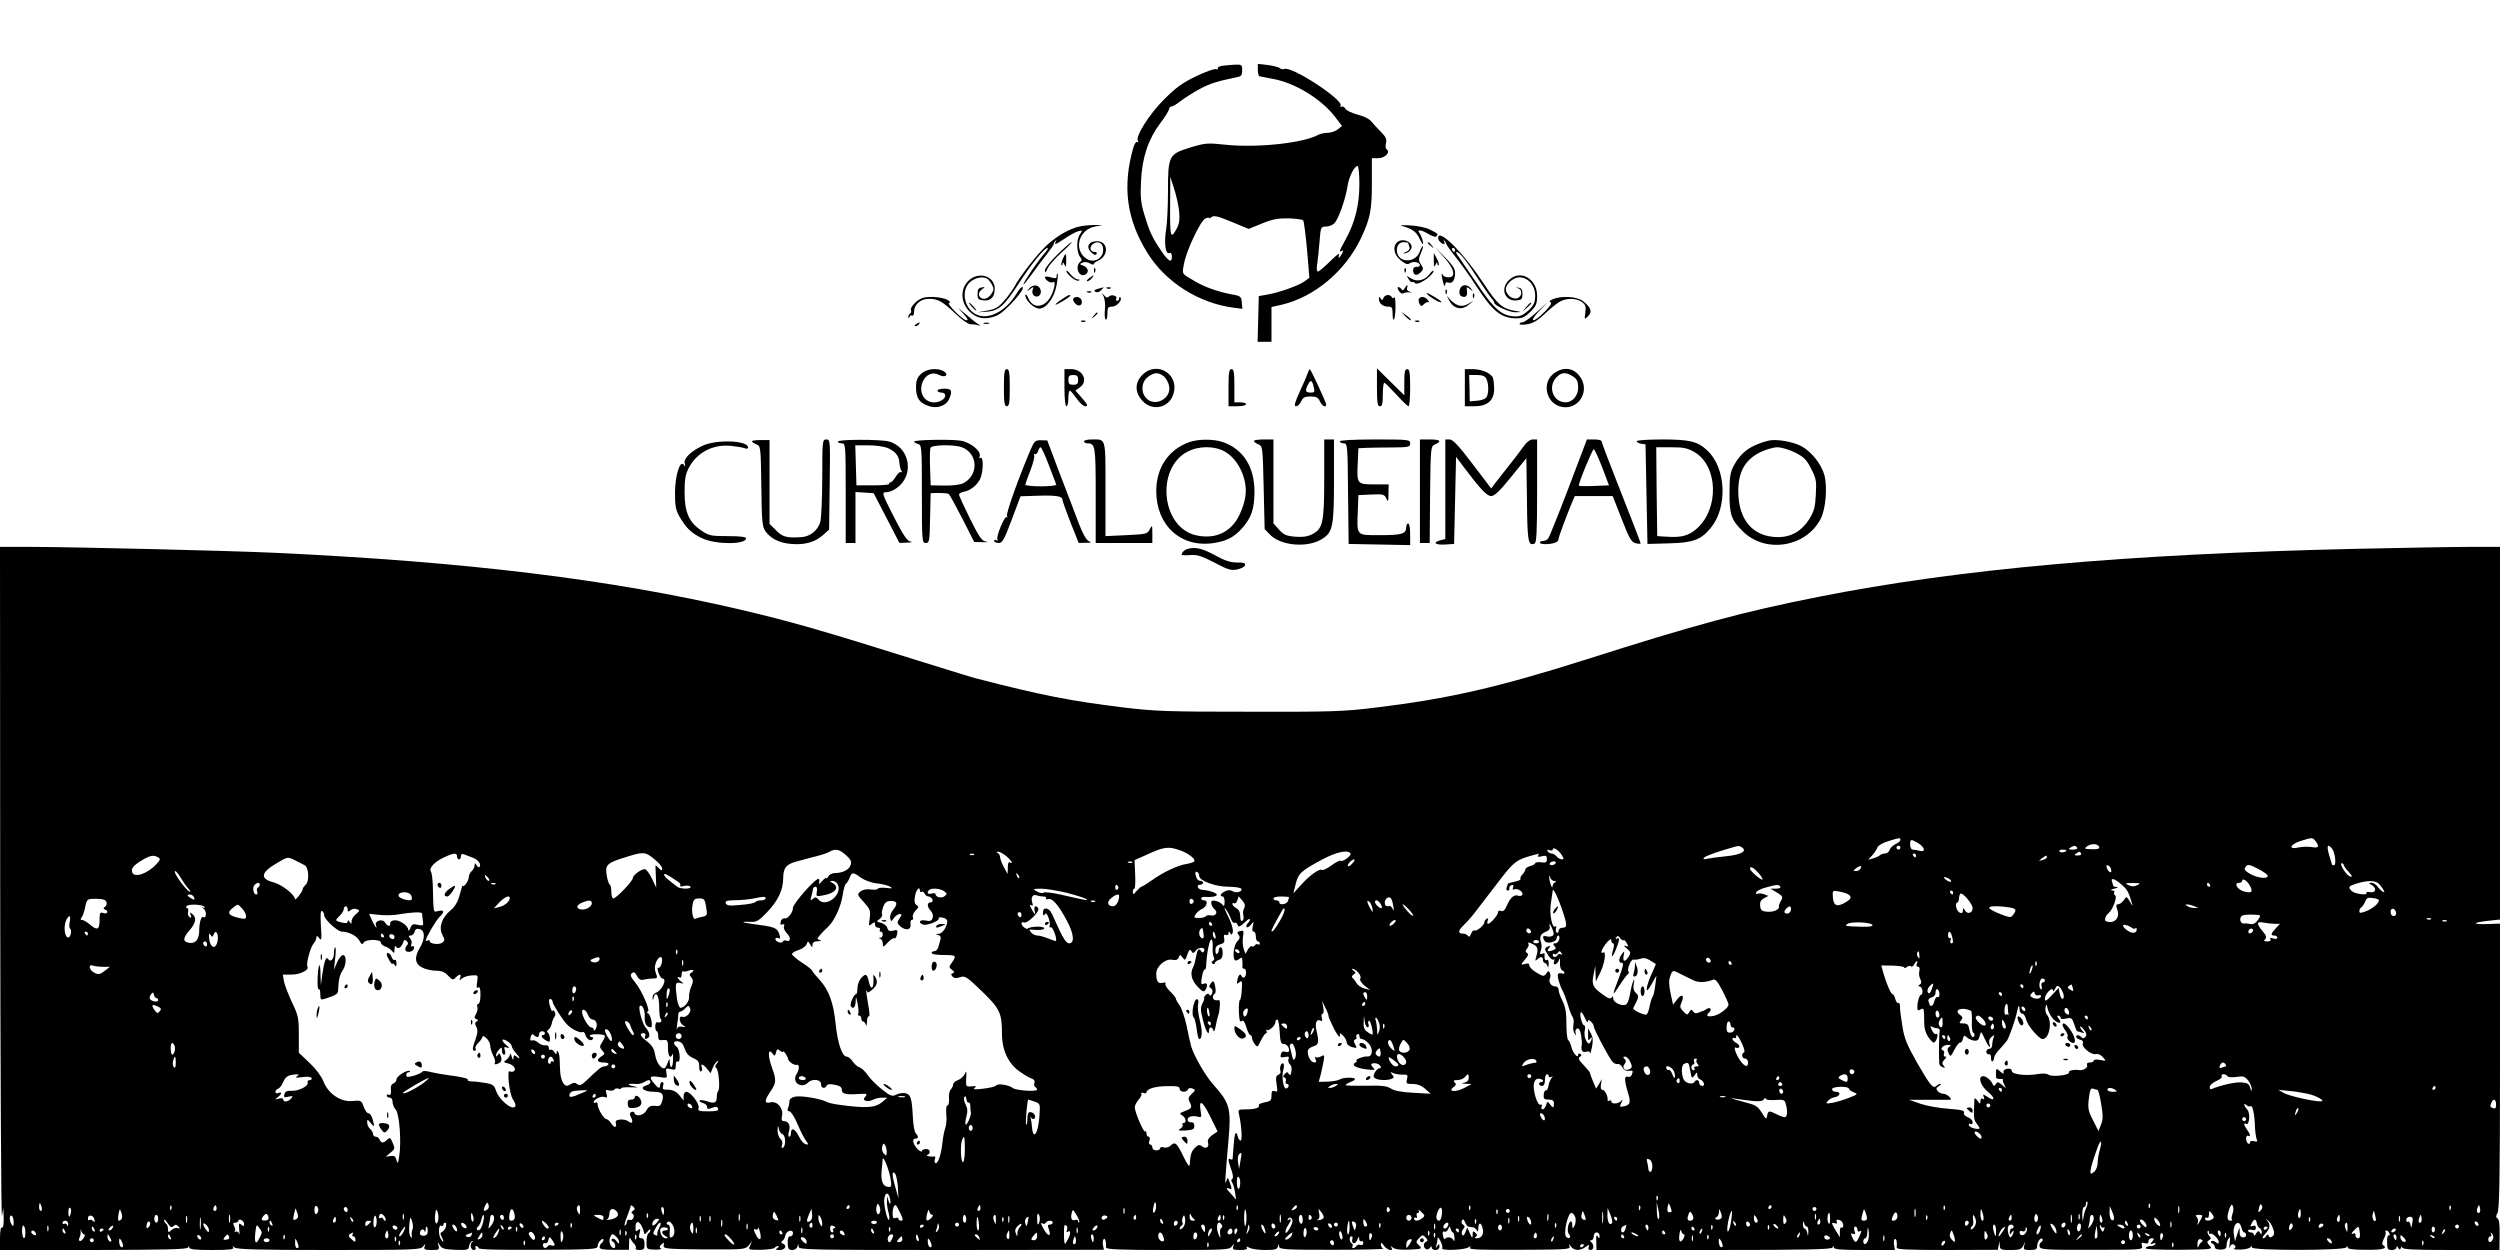<?xml version="1.0" standalone="no"?>
<!DOCTYPE svg PUBLIC "-//W3C//DTD SVG 20010904//EN"
 "http://www.w3.org/TR/2001/REC-SVG-20010904/DTD/svg10.dtd">
<svg version="1.0" xmlns="http://www.w3.org/2000/svg"
 width="1280pt" height="640pt" viewBox="0 0 1280 640"
 preserveAspectRatio="xMidYMid meet">

<g transform="translate(0,640) scale(0.1,-0.1)"
fill="#000000" stroke="none">
<path d="M6257 6063 c-15 -2 -25 -9 -22 -14 3 -5 -1 -6 -9 -3 -8 3 -53 -13
-101 -36 -69 -33 -103 -57 -164 -118 -78 -78 -149 -191 -135 -214 4 -6 3 -8
-3 -5 -6 4 -15 -10 -21 -31 -56 -197 -34 -366 73 -537 93 -151 266 -259 445
-281 l41 -5 -3 33 c-3 31 -5 33 -63 43 -60 12 -130 37 -172 62 -76 44 -71 37
-61 92 11 65 83 218 108 231 11 6 20 8 20 4 0 -3 6 -1 14 5 11 9 33 4 102 -25
l87 -36 69 28 c54 22 83 27 136 26 36 -1 70 -6 74 -10 4 -4 13 -72 20 -151
l12 -143 -24 -18 c-28 -21 -130 -58 -190 -68 l-45 -8 -3 -117 -3 -117 36 0 35
0 0 89 0 89 53 12 c168 40 325 172 405 340 48 102 56 144 56 283 l0 127 33 0
c34 0 64 32 43 45 -6 3 -7 18 -4 32 5 20 0 32 -25 57 -17 17 -39 41 -49 53
-10 14 -39 28 -71 36 -29 8 -58 21 -63 31 -5 9 -14 13 -20 10 -6 -4 -8 -3 -4
4 18 29 -249 204 -288 189 -8 -3 -18 -1 -23 4 -5 5 -33 12 -61 16 l-52 6 0
-32 c0 -17 5 -32 10 -32 6 -1 13 -2 18 -3 4 -1 26 -6 50 -10 114 -21 248 -103
319 -196 l34 -45 -21 -17 c-12 -10 -36 -18 -52 -18 -16 0 -39 -5 -50 -11 -77
-42 -315 -67 -473 -50 -94 10 -104 9 -183 -15 -108 -33 -112 -42 -112 -226 0
-73 -4 -159 -9 -190 -12 -70 -4 -131 15 -124 10 4 14 -3 14 -19 0 -34 -19 -23
-56 33 -45 66 -59 97 -84 180 -19 63 -22 90 -18 175 6 122 37 214 99 297 23
29 42 61 44 69 1 9 7 16 13 16 7 0 27 12 46 27 19 15 63 43 98 62 55 29 86 39
196 62 17 3 22 11 22 34 0 28 -2 30 -37 29 -21 -1 -50 -4 -66 -6z m703 -607
c0 -106 -23 -197 -71 -283 -32 -57 -35 -68 -18 -57 8 4 8 0 0 -15 -14 -25 -23
-28 -14 -3 3 9 -18 -7 -46 -35 -29 -29 -57 -53 -63 -53 -6 0 -8 15 -4 38 3 20
9 72 12 115 6 76 7 77 34 77 15 0 34 8 43 18 21 23 57 126 66 187 7 49 35 105
52 105 5 0 9 -42 9 -94z m-923 -137 c4 -40 1 -64 -11 -87 -32 -61 -36 -48 -35
110 l1 153 19 -60 c11 -33 23 -85 26 -116z"/>
<path d="M5530 5241 c-53 -11 -118 -48 -173 -99 -49 -46 -140 -163 -165 -213
-8 -14 -30 -45 -50 -68 -30 -35 -46 -44 -87 -51 l-50 -9 48 3 c61 5 89 30 164
146 64 99 130 180 146 180 6 0 -1 -12 -15 -27 -30 -33 -108 -147 -108 -159 0
-4 19 19 43 52 23 33 58 79 77 103 19 24 35 47 35 51 0 5 4 12 9 17 5 5 6 3 2
-4 -11 -19 -1 -16 46 16 24 16 54 33 68 37 23 6 24 6 8 -18 -18 -27 -16 -92 3
-115 8 -9 9 -17 3 -21 -32 -21 -14 -82 20 -69 23 9 20 36 -6 46 -22 8 -22 9
-4 17 10 4 27 2 37 -5 11 -6 19 -8 19 -3 0 4 10 12 22 17 57 26 53 100 -6 100
-42 0 -57 -29 -30 -56 14 -14 24 -17 28 -10 4 6 1 11 -8 11 -21 0 -30 18 -16
35 18 21 48 18 55 -5 17 -52 -36 -94 -82 -65 -68 45 -41 149 43 165 l39 8 -40
0 c-22 0 -56 -3 -75 -7z"/>
<path d="M7175 5244 c52 -14 75 -29 90 -60 9 -19 18 -34 20 -34 6 0 -7 44 -18
58 -15 19 13 15 50 -8 21 -12 35 -15 39 -9 7 12 8 12 -36 34 -19 10 -63 19
-100 21 -36 2 -56 1 -45 -2z"/>
<path d="M7365 5190 c-4 -6 -1 -17 5 -25 15 -18 34 -20 24 -2 -4 7 -3 9 2 4 5
-5 9 -12 9 -16 0 -4 23 -36 51 -71 28 -36 76 -103 106 -150 82 -126 125 -160
205 -160 27 0 43 8 69 34 29 29 34 41 34 81 0 89 -88 138 -145 80 -46 -45 -19
-110 42 -103 24 3 28 7 28 33 0 22 -5 30 -20 32 -17 2 -17 1 -2 -3 26 -8 18
-48 -9 -52 -25 -4 -54 22 -54 47 0 27 38 61 69 61 45 0 81 -41 81 -93 0 -36
-6 -49 -33 -75 -23 -22 -43 -32 -64 -32 -73 0 -112 34 -209 180 -35 52 -73
107 -84 123 -12 15 -18 27 -13 27 15 0 48 -40 109 -135 32 -49 64 -96 71 -103
7 -7 13 -17 13 -21 0 -15 79 -51 111 -50 33 1 32 2 -7 8 -63 11 -87 32 -160
143 -93 142 -212 265 -229 238z m85 -70 c0 -5 -2 -10 -4 -10 -3 0 -8 5 -11 10
-3 6 -1 10 4 10 6 0 11 -4 11 -10z"/>
<path d="M7152 5158 c-23 -23 -14 -65 20 -91 24 -20 35 -23 48 -14 18 11 50 4
50 -12 0 -5 -8 -8 -17 -7 -12 0 -18 -6 -18 -18 0 -26 19 -31 39 -10 15 15 15
19 2 39 -14 21 -14 28 -1 59 9 20 13 36 10 36 -3 0 -11 -13 -16 -29 -12 -34
-52 -53 -86 -40 -43 16 -41 89 3 89 13 0 24 -2 24 -4 0 -2 3 -11 6 -20 4 -11
-2 -19 -17 -26 -17 -7 -19 -9 -5 -7 10 1 24 9 29 19 22 34 -41 66 -71 36z"/>
<path d="M5414 5097 c-37 -36 -64 -71 -64 -82 1 -15 4 -12 14 11 7 16 40 53
72 82 32 29 55 52 50 52 -4 0 -36 -28 -72 -63z"/>
<path d="M7310 5156 c0 -2 8 -10 18 -17 15 -13 16 -12 3 4 -13 16 -21 21 -21
13z"/>
<path d="M7393 5083 c54 -60 63 -103 23 -103 -13 0 -27 6 -29 13 -9 20 -6 -15
3 -43 5 -16 8 -19 9 -8 1 12 6 15 17 11 20 -7 34 13 34 50 0 21 -14 42 -52 80
l-51 52 46 -52z"/>
<path d="M5441 5074 c-6 -15 -9 -29 -6 -32 3 -3 5 1 6 9 0 8 4 6 9 -6 7 -16 9
-13 9 18 1 44 -2 46 -18 11z"/>
<path d="M7341 5065 c0 -31 2 -36 9 -20 5 12 9 14 9 6 1 -8 4 -12 7 -9 3 4 -1
19 -10 35 l-15 28 0 -40z"/>
<path d="M5601 5014 c0 -11 3 -14 6 -6 3 7 2 16 -1 19 -3 4 -6 -2 -5 -13z"/>
<path d="M7191 5014 c0 -11 3 -14 6 -6 3 7 2 16 -1 19 -3 4 -6 -2 -5 -13z"/>
<path d="M5460 5013 c0 -17 48 -55 62 -50 9 4 8 6 -4 6 -9 1 -26 13 -37 27
-12 15 -21 22 -21 17z"/>
<path d="M7318 4995 c-24 -31 -64 -40 -94 -20 -24 15 -24 15 -12 -4 6 -11 15
-18 19 -15 4 2 10 0 13 -5 4 -6 18 -4 34 5 30 14 68 51 61 58 -2 2 -12 -6 -21
-19z"/>
<path d="M5410 4987 c0 -13 -6 -14 -30 -7 -16 5 -30 5 -30 1 0 -14 29 -33 40
-26 14 9 13 -20 -4 -60 -30 -70 -95 -82 -121 -22 -9 20 -14 25 -15 14 0 -25
44 -67 71 -67 35 0 75 52 88 116 6 32 9 60 6 62 -3 3 -5 -2 -5 -11z"/>
<path d="M4966 4969 c-53 -42 -51 -123 6 -171 36 -31 79 -36 131 -14 44 18
157 146 130 146 -5 0 -17 -14 -27 -31 -49 -83 -128 -131 -191 -115 -72 18
-102 122 -49 171 26 24 68 32 90 17 6 -4 16 -17 23 -30 10 -19 10 -28 -4 -48
-8 -13 -24 -24 -36 -24 -28 0 -37 30 -13 47 19 14 19 15 -1 11 -15 -2 -20 -11
-20 -33 0 -26 4 -30 31 -33 37 -4 57 17 57 60 0 61 -74 89 -127 47z"/>
<path d="M5576 4975 c-11 -8 -15 -15 -9 -15 6 0 16 7 23 15 16 19 11 19 -14 0z"/>
<path d="M5269 4923 c-13 -17 -13 -17 5 -3 18 13 19 13 14 -1 -9 -23 7 -43 27
-36 24 10 16 51 -11 55 -11 2 -27 -5 -35 -15z"/>
<path d="M7192 4924 c-6 -11 -11 -13 -16 -5 -4 6 -11 11 -17 11 -5 0 -4 -9 3
-19 7 -11 17 -17 23 -13 5 4 19 6 30 5 17 -1 17 -1 2 4 -11 3 -16 11 -13 19 7
19 -1 18 -12 -2z"/>
<path d="M7475 4920 c-8 -24 1 -40 21 -40 14 0 18 12 14 39 -2 13 1 13 17 0
16 -13 17 -13 4 4 -18 23 -48 22 -56 -3z"/>
<path d="M5620 4921 c-18 -5 -21 -9 -11 -15 8 -5 19 -2 29 8 9 9 14 16 12 15
-3 -1 -16 -4 -30 -8z"/>
<path d="M5668 4923 c7 -3 16 -2 19 1 4 3 -2 6 -13 5 -11 0 -14 -3 -6 -6z"/>
<path d="M7401 4904 c0 -11 3 -14 6 -6 3 7 2 16 -1 19 -3 4 -6 -2 -5 -13z"/>
<path d="M5568 4903 c7 -3 16 -2 19 1 4 3 -2 6 -13 5 -11 0 -14 -3 -6 -6z"/>
<path d="M5651 4881 c6 -13 9 -44 6 -68 -2 -24 -1 -46 4 -49 5 -3 9 11 9 30 0
32 3 36 25 36 23 0 54 35 41 48 -3 3 -6 0 -6 -6 0 -7 -5 -12 -11 -12 -5 0 -7
5 -4 10 9 15 -24 25 -37 12 -8 -8 -15 -7 -25 6 -12 15 -13 14 -2 -7z"/>
<path d="M7321 4882 c24 -19 59 -35 59 -28 0 6 -66 46 -75 46 -4 0 3 -8 16
-18z"/>
<path d="M7541 4884 c0 -11 3 -14 6 -6 3 7 2 16 -1 19 -3 4 -6 -2 -5 -13z"/>
<path d="M5431 4864 c-19 -13 -30 -24 -26 -24 9 0 75 40 75 46 0 9 -16 1 -49
-22z"/>
<path d="M7083 4874 c-5 -13 -7 -13 -14 -2 -7 10 -9 10 -9 -2 0 -23 20 -40 47
-40 20 0 23 -5 23 -37 0 -20 3 -33 7 -29 4 4 8 34 8 66 0 32 -3 54 -6 48 -4
-7 -9 -6 -13 1 -10 16 -36 13 -43 -5z"/>
<path d="M4690 4854 c-17 -15 -29 -33 -26 -40 3 -7 1 -16 -4 -19 -6 -4 -10
-12 -9 -18 0 -9 2 -8 6 1 2 6 9 10 14 6 5 -3 9 6 9 20 0 37 33 66 76 66 46 0
68 -12 136 -76 31 -30 65 -54 76 -54 11 0 29 -2 39 -5 16 -5 16 -5 -1 7 -11 7
-38 29 -60 48 l-41 34 29 -32 c20 -22 25 -32 15 -32 -20 0 -108 90 -89 90 9 1
4 7 -10 15 -14 8 -48 14 -77 15 -41 0 -58 -5 -83 -26z"/>
<path d="M5495 4871 c-3 -5 2 -17 11 -26 19 -19 40 -6 31 19 -7 17 -32 21 -42
7z"/>
<path d="M7265 4870 c-3 -5 -2 -17 3 -26 8 -14 10 -14 24 0 9 8 19 12 24 8 5
-4 2 1 -5 11 -15 19 -36 22 -46 7z"/>
<path d="M7419 4863 c23 -45 66 -54 102 -22 l24 20 -27 -16 c-31 -19 -59 -13
-90 18 l-20 22 11 -22z"/>
<path d="M7950 4868 c-16 -7 -20 -12 -12 -15 10 -4 0 -19 -29 -49 -59 -60 -86
-57 -29 3 l45 47 -57 -52 c-31 -29 -64 -52 -72 -52 -9 0 -16 -4 -16 -9 0 -4
18 -5 41 -1 29 5 55 21 87 52 26 25 59 52 74 61 35 22 87 22 117 1 19 -14 22
-23 18 -54 -5 -37 -5 -38 14 -19 23 23 15 45 -27 78 -30 23 -109 28 -154 9z"/>
<path d="M4975 4830 c10 -11 20 -20 23 -20 3 0 -3 9 -13 20 -10 11 -20 20 -23
20 -3 0 3 -9 13 -20z"/>
<path d="M7814 4828 l-19 -23 23 19 c12 11 22 21 22 23 0 8 -8 2 -26 -19z"/>
<path d="M5599 4783 c-13 -16 -12 -17 4 -4 16 13 21 21 13 21 -2 0 -10 -8 -17
-17z"/>
<path d="M7197 4779 c12 -12 24 -21 27 -18 2 2 -8 13 -22 23 l-27 19 22 -24z"/>
<path d="M5538 4753 c7 -3 16 -2 19 1 4 3 -2 6 -13 5 -11 0 -14 -3 -6 -6z"/>
<path d="M7248 4753 c7 -3 16 -2 19 1 4 3 -2 6 -13 5 -11 0 -14 -3 -6 -6z"/>
<path d="M4690 4740 c-9 -6 -10 -10 -3 -10 6 0 15 5 18 10 8 12 4 12 -15 0z"/>
<path d="M5038 4743 c6 -2 18 -2 25 0 6 3 1 5 -13 5 -14 0 -19 -2 -12 -5z"/>
<path d="M4715 4485 c-19 -18 -25 -35 -25 -65 0 -55 14 -79 57 -96 44 -19 95
-5 112 32 19 43 14 54 -24 54 -19 0 -35 -4 -35 -10 0 -5 9 -10 20 -10 26 0 26
-26 1 -40 -66 -35 -126 24 -97 95 17 39 52 53 85 35 29 -15 50 -1 26 17 -31
22 -92 16 -120 -12z"/>
<path d="M5140 4415 c0 -78 3 -95 15 -95 12 0 15 17 15 95 0 78 -3 95 -15 95
-12 0 -15 -17 -15 -95z"/>
<path d="M5450 4415 c0 -57 4 -95 10 -95 6 0 10 18 10 40 0 22 3 40 8 40 4 -1
19 -19 34 -40 15 -22 35 -40 44 -40 18 0 14 8 -30 58 l-20 22 22 16 c46 32 17
94 -44 94 l-34 0 0 -95z m70 40 c0 -20 -5 -25 -25 -25 -20 0 -25 5 -25 25 0
20 5 25 25 25 20 0 25 -5 25 -25z"/>
<path d="M5849 4481 c-39 -40 -40 -89 0 -133 51 -57 140 -36 160 38 28 100
-86 168 -160 95z m110 -8 c11 -10 24 -32 27 -50 12 -63 -71 -108 -116 -63 -30
30 -27 83 6 109 33 26 55 26 83 4z"/>
<path d="M6290 4415 l0 -95 45 0 c25 0 45 5 45 10 0 6 -13 10 -30 10 l-30 0 0
85 c0 69 -3 85 -15 85 -12 0 -15 -17 -15 -95z"/>
<path d="M6697 4493 c-3 -10 -21 -53 -41 -95 -27 -60 -32 -78 -21 -78 9 0 21
11 27 25 9 20 18 25 48 25 30 0 39 -5 48 -25 11 -24 32 -35 32 -16 0 11 -79
181 -84 181 -2 0 -6 -8 -9 -17z m27 -65 c9 -34 8 -38 -12 -38 -27 0 -31 8 -18
35 14 31 22 31 30 3z"/>
<path d="M7050 4417 c0 -80 3 -97 15 -97 12 0 15 13 15 60 0 33 3 60 8 60 4 0
31 -27 61 -60 30 -33 58 -60 63 -60 4 0 8 43 8 95 0 78 -3 95 -15 95 -12 0
-15 -14 -15 -67 l0 -67 -70 69 -70 69 0 -97z"/>
<path d="M7500 4415 l0 -95 50 0 c66 0 100 30 100 89 0 22 -3 47 -6 56 -9 24
-58 45 -104 45 l-40 0 0 -95z m110 46 c14 -28 13 -86 -3 -99 -7 -7 -29 -13
-48 -14 l-34 -3 -1 68 -2 67 39 0 c28 0 41 -5 49 -19z"/>
<path d="M7951 4484 c-55 -46 -36 -141 33 -164 95 -31 166 81 100 159 -34 41
-88 43 -133 5z m92 -5 c30 -16 37 -28 37 -66 0 -39 -30 -73 -63 -73 -71 0 -97
92 -38 137 20 16 37 16 64 2z"/>
<path d="M3850 4141 c0 -4 10 -11 23 -16 22 -10 22 -13 25 -215 2 -180 5 -208
21 -230 27 -38 72 -60 132 -65 69 -6 122 9 162 45 l32 28 3 231 c3 227 3 231
-17 231 -20 0 -21 -5 -21 -192 0 -106 -5 -210 -10 -230 -12 -43 -52 -75 -95
-78 -77 -5 -97 0 -131 34 l-34 34 0 214 0 215 -45 0 c-25 0 -45 -3 -45 -6z"/>
<path d="M4290 4139 c0 -5 9 -9 20 -9 19 0 20 -7 20 -255 l0 -255 25 0 25 0 0
131 0 130 47 -3 46 -3 66 -127 66 -128 40 2 c23 0 30 3 17 5 -17 3 -36 31 -80
116 -69 135 -69 137 -42 137 12 0 35 9 51 21 93 66 68 210 -41 239 -45 11
-260 11 -260 -1z m253 -32 c41 -18 59 -39 62 -75 1 -16 5 -35 10 -42 5 -8 4
-11 -2 -7 -5 3 -17 -7 -27 -24 -9 -16 -22 -29 -27 -29 -6 0 -8 -3 -6 -7 3 -5
-34 -8 -81 -8 l-87 0 -3 103 -3 102 66 0 c36 0 80 -6 98 -13z"/>
<path d="M4680 4139 c0 -4 9 -9 20 -12 19 -5 20 -14 20 -256 0 -243 1 -251 20
-251 18 0 20 8 22 128 l3 127 42 1 c24 0 46 -2 50 -5 5 -3 36 -60 70 -126 l61
-120 44 -1 c24 -1 31 0 17 3 -22 3 -35 22 -83 118 -31 63 -56 118 -56 123 0 5
12 12 28 15 31 6 63 32 79 62 18 34 20 121 3 110 -6 -3 -7 1 -4 9 10 26 -49
73 -99 80 -54 8 -237 4 -237 -5z m245 -29 c83 -32 87 -143 7 -184 -16 -8 -55
-13 -97 -12 l-70 1 -3 89 c-2 49 -1 95 2 103 6 16 121 18 161 3z"/>
<path d="M5278 4101 c-62 -145 -129 -332 -122 -343 4 -7 3 -10 -1 -5 -11 9
-57 -102 -48 -116 3 -6 1 -7 -5 -3 -7 4 -12 2 -12 -3 0 -6 10 -11 23 -11 19 0
28 15 67 119 l45 120 93 3 c91 3 122 -3 122 -22 0 -6 19 -57 41 -115 l42 -105
36 1 c29 0 32 2 16 8 -13 6 -31 37 -52 92 -17 46 -61 161 -97 254 l-64 170
-32 1 c-29 0 -34 -4 -52 -45z m92 -82 c19 -51 37 -96 38 -100 2 -5 -33 -9 -77
-9 -45 0 -81 4 -81 8 0 5 11 37 25 72 14 36 23 71 20 78 -2 7 -1 10 4 7 5 -3
12 4 16 15 3 11 9 20 13 20 4 0 23 -41 42 -91z"/>
<path d="M5550 4140 c0 -5 8 -10 18 -10 40 0 42 -15 42 -267 l0 -243 145 0
145 0 0 48 c0 44 -1 46 -13 22 -12 -24 -18 -25 -120 -30 l-107 -5 0 241 c0
269 4 254 -71 254 -21 0 -39 -4 -39 -10z"/>
<path d="M6088 4136 c-105 -38 -168 -131 -168 -250 0 -178 128 -293 297 -266
66 11 102 30 143 76 48 55 62 98 63 186 0 127 -57 217 -160 254 -48 17 -127
17 -175 0z m183 -48 c46 -26 84 -80 100 -143 15 -58 8 -109 -24 -179 -42 -91
-126 -130 -226 -106 -175 42 -204 341 -42 427 59 31 138 31 192 1z"/>
<path d="M6420 4142 c0 -4 10 -12 23 -17 22 -10 22 -14 27 -222 l5 -212 28
-29 c53 -55 185 -68 260 -25 61 35 67 63 67 301 l0 212 -25 0 -25 0 0 -200 c0
-226 -7 -257 -61 -285 -23 -12 -48 -16 -87 -13 -47 4 -60 10 -84 37 l-28 31 0
215 0 215 -50 0 c-27 0 -50 -3 -50 -8z"/>
<path d="M6860 4140 c0 -5 9 -10 20 -10 19 0 20 -8 22 -257 l3 -258 158 -3
157 -3 0 56 c0 30 -4 55 -10 55 -5 0 -10 -8 -10 -18 0 -35 -21 -42 -132 -42
-126 0 -121 -6 -116 125 l3 80 66 3 c60 3 67 1 77 -20 9 -20 11 -18 11 25 l1
47 -75 0 c-88 0 -89 2 -83 117 l3 68 40 2 c22 1 82 2 133 2 85 1 92 2 92 21 0
19 -7 20 -180 20 -113 0 -180 -4 -180 -10z"/>
<path d="M7270 3885 l0 -265 25 0 25 0 2 248 c3 245 3 247 26 257 36 16 26 25
-28 25 l-50 0 0 -265z"/>
<path d="M7400 3895 l0 -255 -25 -6 c-42 -11 -28 -25 23 -22 l47 3 5 223 5
223 40 -53 c84 -112 118 -148 140 -148 16 0 45 27 101 97 l79 97 3 -214 c2
-215 6 -236 39 -223 10 4 13 58 13 269 l0 264 -22 0 c-15 0 -33 -14 -52 -42
-16 -22 -50 -67 -75 -98 -25 -32 -55 -70 -66 -84 l-20 -27 -95 125 c-71 94
-101 125 -117 126 l-23 0 0 -255z"/>
<path d="M8031 3902 c-52 -136 -99 -253 -104 -259 -5 -7 -18 -13 -29 -13 -10
0 -16 -5 -13 -10 6 -10 66 -7 85 5 5 3 10 11 10 16 0 10 37 109 67 182 l16 37
97 0 97 0 46 -117 c39 -100 49 -118 71 -124 14 -4 26 -4 26 -1 0 4 -45 121
-100 260 -55 139 -100 257 -100 263 0 5 -17 9 -37 9 l-38 0 -94 -248z m172
106 l35 -93 -75 -3 c-42 -2 -77 -1 -79 1 -6 5 69 187 76 187 4 0 23 -42 43
-92z"/>
<path d="M8380 4141 c0 -5 10 -11 23 -13 l22 -3 5 -255 5 -255 109 3 c125 3
165 18 215 79 87 105 79 305 -16 395 -50 48 -90 58 -233 58 -73 0 -130 -4
-130 -9z m296 -56 c121 -71 127 -290 11 -392 -41 -36 -78 -46 -152 -41 l-50 3
-3 228 -2 227 76 0 c64 0 84 -4 120 -25z"/>
<path d="M9055 4144 c-91 -23 -141 -59 -178 -128 -18 -34 -22 -57 -22 -141 0
-113 9 -137 71 -198 116 -112 322 -78 396 67 26 50 35 163 19 223 -16 58 -68
123 -121 150 -45 23 -127 36 -165 27z m136 -61 c45 -23 59 -37 82 -83 26 -50
28 -63 24 -132 -3 -64 -9 -86 -33 -125 -38 -61 -92 -93 -160 -93 -128 0 -204
87 -204 235 0 99 34 159 109 198 30 15 71 27 91 27 20 0 61 -12 91 -27z"/>
<path d="M3600 4119 c-62 -28 -102 -67 -94 -93 4 -17 3 -18 -5 -6 -19 28 -45
-55 -45 -145 0 -66 4 -87 23 -120 35 -60 61 -85 116 -111 69 -33 225 -33 225
0 0 7 -30 11 -93 11 -85 0 -97 2 -135 28 -64 42 -87 94 -87 197 0 69 5 93 23
127 41 77 124 120 216 110 28 -3 59 -8 69 -12 10 -4 17 -3 17 4 0 36 -159 42
-230 10z"/>
<path d="M1 1868 c1 -953 5 -1715 9 -1693 l7 40 2 -53 c0 -33 -3 -51 -9 -47
-6 4 -10 -17 -10 -54 l0 -61 479 0 c368 1 481 3 484 13 4 9 6 9 6 0 1 -10 31
-13 117 -13 89 0 114 3 108 13 -6 9 -4 9 7 0 10 -10 121 -13 482 -13 436 0
471 1 483 18 13 16 14 16 8 0 -5 -15 0 -18 36 -18 38 0 41 2 35 23 -6 22 -6
22 7 1 11 -17 24 -21 80 -23 62 -2 67 -1 70 20 2 12 9 24 16 25 7 1 8 0 2 -3
-16 -8 -12 -43 6 -43 8 0 12 5 9 10 -3 6 -1 10 4 10 6 0 11 -5 11 -10 0 -8 98
-10 305 -9 283 1 305 3 305 19 0 10 7 23 15 30 9 8 15 9 15 2 0 -6 -5 -14 -10
-17 -5 -3 -10 -13 -10 -20 0 -11 17 -14 75 -14 l75 0 1 37 c0 20 3 30 6 22 4
-8 12 -21 20 -28 7 -8 11 -18 8 -23 -4 -5 5 -9 19 -9 22 0 26 4 26 30 0 21 -5
30 -16 30 -13 0 -15 6 -9 27 5 22 4 25 -8 15 -12 -10 -14 -7 -13 17 2 46 33
21 45 -36 1 -5 8 1 16 11 8 11 15 15 15 9 0 -7 -5 -15 -10 -18 -5 -3 -10 -23
-10 -44 0 -37 0 -38 43 -39 23 -1 37 2 31 6 -9 5 -8 11 3 21 12 11 14 10 11
-5 -3 -18 9 -19 207 -21 204 -1 211 0 228 20 l18 22 -10 -22 c-11 -22 -10 -22
54 -22 36 1 67 5 71 10 3 5 11 9 17 9 7 0 6 -4 -3 -10 -12 -8 -9 -10 13 -10
28 0 38 24 15 33 -10 4 -10 8 -2 14 7 4 13 17 15 28 5 24 39 34 39 11 0 -9 -6
-16 -14 -16 -10 0 -14 -11 -13 -35 1 -29 5 -35 23 -35 13 0 24 7 27 18 4 16 5
16 6 -1 1 -16 45 -17 782 -17 l781 1 -5 25 c-2 13 0 27 4 30 8 5 13 -13 12
-43 -1 -10 69 -13 315 -13 288 0 316 1 328 17 13 17 14 17 8 1 -5 -15 0 -18
36 -18 27 0 39 4 34 11 -5 8 -1 8 14 0 11 -6 48 -11 81 -11 48 0 60 3 64 18 4
15 5 15 6 0 1 -15 25 -17 274 -17 149 0 266 3 260 6 -7 2 -13 12 -13 21 0 13
4 11 16 -6 16 -23 51 -32 38 -9 -6 9 -4 9 8 -1 11 -9 39 -12 84 -10 65 3 67 4
50 21 -18 17 -18 19 0 38 16 18 19 18 33 3 12 -12 13 -18 3 -21 -6 -3 -12 -11
-12 -18 0 -20 21 -30 31 -14 6 10 9 11 9 2 0 -7 9 -13 20 -13 12 0 20 7 20 18
0 15 -2 15 -11 2 -9 -12 -10 -12 -5 3 3 10 6 26 6 35 0 11 6 6 15 -12 8 -15
12 -32 9 -37 -8 -14 118 -9 135 5 12 8 13 8 7 -2 -6 -10 44 -12 254 -11 239 1
261 2 256 17 -5 15 -4 15 8 -1 16 -21 45 -22 74 -2 20 14 21 14 16 0 -4 -10 0
-15 10 -15 18 0 19 29 1 42 -6 5 -5 8 3 8 6 0 12 9 12 20 0 11 7 20 15 20 8 0
15 -8 15 -17 0 -15 -2 -16 -10 -3 -6 10 -9 2 -7 -28 l1 -42 602 0 c473 0 603
3 607 13 4 10 6 10 6 0 1 -10 39 -13 157 -13 l156 0 -4 25 c-3 14 -1 28 3 31
9 5 13 -17 10 -44 -2 -9 55 -12 258 -12 l260 1 4 22 4 22 2 -22 c1 -21 6 -23
54 -23 46 0 56 3 66 22 l11 23 -6 -22 c-5 -21 -2 -23 30 -23 28 0 36 4 36 18
0 23 17 48 27 39 4 -5 1 -12 -6 -17 -8 -4 -11 -15 -8 -24 5 -14 38 -16 268
-15 256 0 261 0 256 20 -4 16 -2 19 14 14 13 -4 19 -2 19 9 0 9 7 16 16 16 14
0 15 -2 3 -17 -12 -15 -12 -16 4 -10 11 4 16 3 12 -3 -3 -6 -15 -10 -25 -10
-10 0 -22 -4 -25 -10 -4 -6 56 -9 170 -9 173 2 176 2 158 21 -14 16 -15 21 -3
28 11 7 12 11 0 24 -7 9 -10 19 -6 23 3 3 6 0 6 -7 0 -7 3 -11 6 -7 8 8 44
-25 44 -41 0 -12 -3 -12 -15 -2 -9 7 -19 9 -23 5 -4 -4 -1 -10 6 -12 6 -3 12
-11 12 -18 0 -9 11 -13 30 -13 23 1 30 6 30 22 0 12 5 28 11 36 7 11 8 4 5
-25 -3 -22 -3 -32 0 -22 6 18 19 22 28 8 4 -5 0 -12 -6 -14 -7 -3 7 -5 32 -5
25 1 48 6 52 12 5 8 8 7 8 -1 0 -17 472 -16 482 0 6 9 8 9 8 0 0 -8 29 -12 95
-12 85 -1 113 7 86 24 -6 3 -4 16 4 32 8 15 12 30 9 35 -3 4 -1 8 4 8 6 0 13
-7 16 -16 3 -8 2 -12 -3 -9 -6 3 -10 -13 -9 -35 0 -35 3 -40 24 -40 13 0 24 6
24 13 0 9 3 8 9 -2 7 -11 9 -11 14 0 4 10 6 10 6 2 1 -10 58 -13 249 -13 l249
0 1 77 c1 52 -2 79 -11 85 -9 6 -9 11 0 27 10 16 13 188 13 751 l0 731 -60 -2
c-82 -3 -86 7 -5 16 l65 7 0 954 0 954 -152 0 c-84 0 -349 -5 -588 -10 -1177
-27 -2029 -103 -2750 -246 -384 -76 -629 -142 -1200 -324 -440 -139 -691 -197
-1060 -242 -168 -21 -228 -23 -650 -22 -421 0 -483 2 -650 22 -268 33 -417 62
-750 148 -14 3 -133 40 -265 81 -529 166 -681 210 -950 273 -660 154 -1395
244 -2385 290 -250 11 -998 29 -1242 30 l-158 0 1 -1732z m9729 232 c0 -6 -11
-16 -25 -22 -13 -6 -27 -19 -30 -30 -4 -10 -14 -18 -24 -18 -9 0 -21 -4 -26
-9 -6 -5 -21 -12 -35 -16 l-25 -7 21 23 c12 13 24 32 27 41 3 9 27 23 54 31
61 19 63 19 63 7z m2126 -7 c21 -29 16 -36 -20 -30 -19 3 -49 2 -68 -2 -54
-13 -44 16 11 33 60 19 62 19 77 -1z m-2035 -10 c35 -21 40 -48 7 -39 -13 3
-29 6 -35 6 -7 0 -13 11 -13 25 0 30 3 30 41 8z m927 -20 c2 -9 -9 -12 -38
-11 -39 1 -41 3 -24 15 22 16 56 14 62 -4z m-1829 -2 c29 -19 -7 -38 -82 -45
-39 -4 -83 -10 -97 -13 -19 -4 -22 -3 -14 7 7 6 47 22 90 35 94 28 86 27 103
16z m811 -1 c0 -5 -4 -10 -10 -10 -5 0 -10 5 -10 10 0 6 5 10 10 10 6 0 10 -4
10 -10z m905 0 c4 -6 -6 -10 -22 -10 -22 0 -25 2 -13 10 19 12 27 12 35 0z
m1305 -5 c16 -19 23 -85 10 -85 -6 0 -10 1 -10 3 0 1 -7 23 -15 50 -14 47 -8
60 15 32z m-5897 -9 c42 -15 79 -44 72 -56 -2 -4 -20 -10 -38 -13 -46 -7 -119
-41 -178 -83 -27 -19 -51 -34 -55 -34 -3 0 -14 -10 -25 -22 -16 -20 -18 -20
-19 -5 0 9 3 17 8 17 4 0 6 33 4 73 l-3 73 58 26 c93 43 114 46 176 24z m1952
-22 c13 -20 13 -24 1 -24 -7 0 -19 7 -26 15 -7 8 -18 15 -26 15 -7 0 -16 5
-20 12 -5 8 -2 9 9 5 10 -3 17 -2 17 3 0 16 28 0 45 -26z m-3664 -2 c25 -22
30 -33 24 -51 -7 -24 -41 -41 -80 -41 -13 0 -29 -8 -34 -17 -6 -10 -11 -14
-11 -9 0 4 -9 -2 -21 -15 -15 -17 -19 -19 -15 -6 3 9 1 17 -4 17 -18 0 -130
-127 -130 -148 0 -23 -26 -57 -41 -54 -10 2 -19 -5 -22 -17 -3 -14 -1 -18 9
-14 10 3 12 0 8 -10 -3 -9 4 -25 16 -37 21 -21 18 -45 -5 -36 -8 3 -15 0 -17
-5 -4 -12 -38 -1 -38 13 0 6 6 8 14 5 12 -5 13 -1 5 23 -11 30 -24 35 -134 49
-61 8 -66 14 -8 11 26 -1 40 7 78 47 58 60 84 114 85 175 0 54 15 73 68 87 20
6 63 17 94 25 32 8 66 19 75 25 29 17 51 13 84 -17z m6249 24 c0 -9 -30 -14
-35 -6 -4 6 3 10 14 10 12 0 21 -2 21 -4z m-7226 -48 c20 -16 36 -36 36 -44 0
-13 -2 -13 -16 0 -8 9 -16 16 -17 16 -1 0 -1 -26 1 -57 l2 -58 -22 47 c-13 26
-29 48 -36 48 -20 0 -62 -31 -62 -46 0 -15 -85 -104 -100 -104 -5 0 -10 15
-10 34 0 19 -4 36 -9 38 -4 2 -11 23 -15 48 -8 54 1 62 109 95 81 25 90 24
139 -17z m1799 18 c26 -22 38 -44 17 -31 -6 4 -10 -7 -10 -27 l-1 -33 -19 35
c-11 19 -19 43 -20 52 0 9 -6 19 -12 21 -9 4 -8 6 2 6 8 1 27 -10 43 -23z
m1762 14 c6 -10 -42 -46 -51 -37 -3 3 -24 -7 -46 -23 -22 -17 -44 -27 -49 -24
-13 8 -61 -25 -105 -74 l-42 -46 12 48 c14 55 26 66 137 126 71 38 131 51 144
30z m3740 0 c3 -6 -4 -10 -17 -10 -18 0 -20 2 -8 10 19 12 18 12 25 0z m-8315
-15 c0 -8 5 -15 10 -15 6 0 10 7 10 16 0 11 5 14 18 9 9 -4 29 -11 44 -17 26
-9 44 -35 33 -47 -3 -3 -10 1 -15 9 -8 13 -10 13 -10 -1 0 -9 -7 -22 -15 -29
-8 -7 -15 -21 -15 -32 0 -19 -29 -58 -31 -41 0 4 -7 -17 -15 -47 -10 -38 -24
-62 -47 -81 -45 -37 -62 -87 -42 -125 13 -26 13 -30 0 -40 -17 -13 -65 -7 -65
8 0 5 -4 6 -10 3 -5 -3 -10 -4 -10 0 0 14 53 104 70 120 27 25 25 38 -5 31
-28 -7 -25 -18 -29 129 -1 33 -5 66 -10 73 -11 18 19 50 69 73 49 23 65 24 65
4z m2647 9 c-3 -3 -12 -4 -19 -1 -8 3 -5 6 6 6 11 1 17 -2 13 -5z m2888 -4
c-4 -7 2 -9 19 -4 22 5 26 3 26 -14 0 -18 -5 -20 -30 -17 -16 2 -30 0 -30 -5
0 -4 -11 -11 -25 -14 -14 -4 -25 -11 -25 -17 0 -6 -7 -17 -15 -26 -8 -8 -13
-18 -10 -23 3 -4 -11 -11 -30 -14 -19 -4 -35 -9 -35 -11 0 -2 -3 -10 -6 -19
-3 -9 -1 -16 5 -16 6 0 10 5 9 11 -2 6 3 14 11 17 10 3 12 0 8 -11 -4 -11 -2
-14 9 -10 17 6 46 -15 38 -29 -3 -5 -13 -7 -21 -4 -20 8 -41 -10 -58 -51 -10
-23 -19 -31 -29 -27 -10 4 -16 1 -16 -7 0 -14 -39 -59 -51 -59 -5 0 -5 7 -2
17 4 11 3 14 -5 9 -7 -4 -12 -12 -12 -18 0 -15 -41 -49 -51 -42 -5 3 -13 -5
-17 -17 -6 -15 -11 -18 -16 -11 -4 7 -16 12 -27 12 -26 0 -24 16 7 45 14 13
45 48 67 78 23 30 75 97 115 150 71 93 87 105 162 126 19 5 36 10 38 10 2 1 0
-4 -3 -9z m1935 0 c0 -5 -2 -10 -4 -10 -3 0 -8 5 -11 10 -3 6 -1 10 4 10 6 0
11 -4 11 -10z m-9000 -10 c12 -7 11 -13 -10 -35 -45 -49 -112 -71 -123 -42 -7
20 6 36 49 62 43 26 62 29 84 15z m9670 1 c0 -5 -10 -11 -22 -14 -22 -6 -22
-6 -4 8 23 17 26 18 26 6z m-8967 -17 c18 -9 39 -20 47 -24 21 -10 25 -83 5
-100 -8 -7 -15 -17 -15 -22 0 -5 -9 -21 -20 -35 -11 -14 -20 -21 -20 -16 0 22
-67 74 -108 85 -72 18 -68 50 14 98 58 35 57 34 97 14z m5412 -14 c-10 -11
-20 -18 -23 -15 -7 6 18 35 31 35 5 0 2 -9 -8 -20z m-1128 4 c-3 -3 -12 -4
-19 -1 -8 3 -5 6 6 6 11 1 17 -2 13 -5z m2168 -4 c-3 -5 -13 -10 -21 -10 -8 0
-12 5 -9 10 3 6 13 10 21 10 8 0 12 -4 9 -10z m3646 -65 c-3 -20 -69 -7 -105
20 -15 11 -16 17 -7 29 10 12 19 10 63 -13 28 -14 50 -30 49 -36z m389 56 c0
-4 11 -20 25 -35 19 -21 21 -27 9 -24 -19 3 -60 68 -44 68 6 0 10 -4 10 -9z
m-2475 -20 c-3 -6 -14 -11 -23 -11 -15 1 -15 2 2 15 21 16 32 13 21 -4z m1282
4 c9 -25 -4 -29 -17 -6 -7 15 -7 21 0 21 6 0 13 -7 17 -15z m-1804 -24 c14
-16 23 -31 21 -34 -6 -6 -64 44 -64 55 0 16 17 7 43 -21z m-8079 -23 c11 -18
28 -44 40 -57 12 -13 14 -20 6 -16 -25 14 -88 105 -73 105 5 0 17 -15 27 -32z
m5216 7 c0 -24 82 -55 148 -55 33 0 64 -5 67 -10 9 -15 -25 -25 -44 -13 -11 7
-23 7 -38 0 -23 -10 -31 -27 -13 -27 6 0 10 -12 10 -27 -1 -24 -3 -26 -13 -13
-7 8 -22 16 -35 18 -18 3 -22 -1 -20 -15 2 -10 9 -23 17 -29 19 -15 4 -37 -20
-31 -10 3 -22 1 -25 -4 -3 -5 -18 -9 -35 -9 -26 0 -28 2 -18 18 6 10 21 23 33
28 25 11 34 44 12 44 -9 0 -16 4 -16 10 0 5 8 9 18 8 34 -3 62 2 62 11 0 9
-41 23 -74 25 -23 1 -34 26 -12 26 9 0 16 5 16 10 0 6 -6 10 -14 10 -8 0 -17
7 -20 16 -9 23 -7 36 4 29 6 -3 10 -12 10 -20z m-2668 -30 c10 -6 15 -15 10
-20 -4 -4 5 -5 20 -1 15 3 30 2 33 -4 8 -13 -52 -13 -68 0 -7 6 -24 19 -39 31
-16 11 -28 25 -28 31 0 9 18 0 72 -37z m936 21 c19 -13 53 -26 82 -29 28 -3
58 -11 68 -17 14 -9 10 -10 -20 -6 -21 2 -40 1 -43 -4 -3 -5 -20 -7 -38 -4
-19 3 -39 -1 -51 -10 -18 -15 -18 -17 17 -55 32 -36 35 -43 30 -83 -6 -39 -5
-42 10 -29 15 12 17 11 17 -3 0 -9 7 -16 16 -16 8 0 12 -4 9 -10 -3 -5 -1 -10
4 -10 15 0 14 -30 -1 -31 -10 0 -10 -2 0 -6 6 -2 12 -14 12 -25 0 -19 2 -19
25 6 14 15 29 25 34 22 5 -3 11 6 14 20 4 23 2 25 -20 19 -19 -4 -26 -1 -30
14 -3 11 -17 22 -31 26 -25 6 -26 7 -8 20 10 8 15 18 12 23 -3 5 0 22 6 39 9
23 17 30 40 30 33 0 36 -15 9 -48 -10 -12 -16 -31 -13 -41 4 -18 5 -18 19 2 8
11 21 20 29 20 13 0 13 -3 -1 -23 -13 -21 -13 -24 6 -41 28 -23 55 -17 51 12
-2 12 1 22 7 22 6 0 8 6 5 14 -3 8 3 23 14 34 16 16 17 20 5 28 -11 7 -13 19
-8 47 6 33 25 53 25 26 0 -5 4 -8 9 -5 5 3 11 -1 15 -9 3 -8 12 -15 20 -15 7
0 16 -7 20 -15 3 -9 0 -15 -9 -15 -20 0 -19 -24 1 -44 9 -10 13 -24 9 -36 -5
-15 -12 -18 -36 -13 -30 6 -41 -10 -13 -21 19 -7 87 20 80 32 -3 5 6 7 19 4
14 -2 25 -10 25 -18 0 -28 -24 -64 -44 -65 -18 -1 -18 -2 -3 -6 12 -3 16 -11
12 -24 -3 -10 -8 -28 -11 -39 -3 -11 -12 -20 -20 -20 -8 0 -14 -4 -14 -8 0 -8
22 -12 83 -12 42 -1 44 -6 20 -39 -15 -22 -15 -25 1 -36 13 -10 14 -14 4 -18
-10 -3 -10 -7 -1 -17 8 -9 19 -10 39 -3 25 8 33 3 111 -72 92 -89 103 -111
103 -217 0 -86 33 -155 93 -196 23 -16 50 -32 61 -35 11 -4 16 -13 12 -22 -3
-8 -1 -17 4 -20 6 -4 10 -10 10 -14 0 -12 -109 -4 -124 8 -19 16 -77 25 -85
14 -3 -6 -33 -13 -66 -17 -44 -5 -56 -4 -45 4 12 9 9 10 -15 8 -30 -3 -30 -2
-28 42 2 37 1 41 -7 22 -5 -12 -21 -27 -35 -32 -14 -5 -25 -15 -25 -23 0 -7
-6 -19 -12 -25 -7 -7 -11 -28 -9 -47 1 -19 -2 -35 -8 -35 -6 0 -8 -18 -6 -45
3 -24 0 -56 -5 -70 -5 -13 -12 -48 -15 -77 -6 -61 -24 -110 -36 -103 -4 3 -6
12 -2 21 3 8 2 14 -3 13 -19 -3 -48 3 -36 8 20 8 14 32 -8 30 -11 -1 -20 -5
-20 -11 0 -5 -9 -1 -19 8 -25 22 -34 56 -15 56 17 0 18 12 3 27 -7 7 -13 42
-15 80 -5 101 -11 120 -39 126 -14 2 -35 -1 -47 -8 -20 -10 -29 -7 -72 27 -28
22 -60 54 -73 73 -12 18 -31 36 -42 40 -11 3 -26 17 -35 30 -9 14 -23 25 -31
25 -23 0 -46 68 -56 163 -11 111 -34 176 -81 228 -20 22 -38 44 -40 49 -2 6
-25 25 -53 42 -27 18 -50 38 -50 43 0 6 15 15 34 21 19 6 38 20 41 30 6 17 7
17 18 -1 10 -18 11 -18 12 -2 0 12 9 17 28 18 15 1 20 3 10 6 -16 4 -16 6 0
25 9 11 28 30 41 42 32 29 68 106 76 166 4 27 11 53 17 56 5 3 13 17 18 30 12
30 18 30 58 0z m810 -1 c-3 -3 -9 2 -12 12 -6 14 -5 15 5 6 7 -7 10 -15 7 -18z
m-2718 0 c7 -9 8 -15 2 -15 -5 0 -12 7 -16 15 -3 8 -4 15 -2 15 2 0 9 -7 16
-15z m5458 -16 c11 0 12 -2 5 -6 -7 -2 -13 -12 -14 -21 -1 -20 -17 25 -17 48
0 10 2 9 5 -2 2 -10 12 -18 21 -19z m2022 11 c8 -5 12 -11 9 -14 -3 -3 -14 1
-25 9 -21 16 -8 20 16 5z m880 -27 c31 -26 40 -42 54 -93 6 -23 6 -23 -9 4
-17 28 -17 28 -31 7 -9 -12 -22 -21 -29 -21 -11 0 -12 -6 -5 -26 17 -43 -14
-76 -57 -61 -11 3 -3 30 13 42 20 15 46 83 34 90 -6 4 -8 11 -5 16 4 5 -2 10
-12 10 -10 1 -4 5 12 9 17 4 22 8 13 9 -10 0 -18 3 -18 5 0 2 -3 11 -6 20 -9
24 11 19 46 -11z m660 -9 c17 -31 8 -39 -32 -28 -34 10 -52 44 -24 44 9 0 16
4 16 10 0 17 27 0 40 -26z m-7232 10 c30 -53 -60 -125 -98 -79 -10 12 -16 13
-28 3 -13 -11 -14 -10 -8 12 4 14 8 31 8 38 1 6 7 12 13 12 8 0 10 -10 7 -26
-4 -25 -3 -25 34 -18 62 11 84 41 47 63 -17 10 -17 10 -1 11 9 0 21 -7 26 -16z
m7894 -1 c8 -10 19 -24 23 -32 12 -20 -16 -3 -33 21 -7 10 -21 18 -30 18 -16
-1 -16 -1 1 -11 27 -16 22 -42 -8 -37 -14 3 -22 1 -19 -4 9 -14 -59 -5 -74 9
-22 21 -18 26 23 39 59 18 100 17 117 -3z m-10852 -2 c0 -6 -4 -12 -10 -16 -5
-3 -7 -12 -3 -20 3 -8 1 -15 -5 -15 -15 0 -21 37 -9 49 13 13 27 14 27 2z
m1207 3 c-3 -3 -12 -4 -19 -1 -8 3 -5 6 6 6 11 1 17 -2 13 -5z m8406 -6 c-17
-8 -29 -8 -45 0 -20 9 -18 11 22 11 40 0 42 -2 23 -11z m372 2 c3 -5 1 -10 -4
-10 -6 0 -11 5 -11 10 0 6 2 10 4 10 3 0 8 -4 11 -10z m-5590 -9 c3 -5 1 -12
-5 -16 -5 -3 -10 1 -10 9 0 18 6 21 15 7z m3390 -1 c4 -6 -6 -10 -22 -10 l-28
0 33 -20 c30 -18 32 -22 20 -43 -7 -12 -11 -25 -10 -29 4 -15 -29 -29 -60 -26
-27 2 -34 8 -36 30 -2 19 3 30 20 39 l22 12 -23 9 c-12 4 -28 5 -33 2 -6 -4
-9 -1 -6 7 2 7 24 19 49 25 57 16 67 16 74 4z m-4281 -23 c15 -11 16 -15 3
-25 -15 -13 -47 -6 -47 10 0 5 -9 6 -20 3 -19 -6 -27 5 -13 18 11 12 58 8 77
-6z m627 -8 c46 -12 91 -26 99 -31 18 -11 3 -9 -122 20 -47 11 -90 16 -95 12
-4 -5 -19 -2 -33 5 -24 14 -24 14 21 15 25 0 83 -10 130 -21z m-3354 -35 c-10
-11 -67 7 -67 21 0 21 53 23 64 2 5 -9 7 -20 3 -23z m5888 -42 c30 -87 31
-102 5 -102 -11 0 -20 -7 -20 -16 0 -8 -4 -13 -10 -9 -5 3 -6 13 -3 23 3 9 2
14 -2 9 -18 -16 -34 64 -24 122 5 31 9 58 9 61 0 18 24 -28 45 -88z m1472 66
c16 -13 9 -24 -29 -44 -36 -19 -52 -8 -54 37 -2 30 -1 31 35 24 20 -4 42 -11
48 -17z m533 12 c0 -5 -2 -10 -4 -10 -3 0 -8 5 -11 10 -3 6 -1 10 4 10 6 0 11
-4 11 -10z m100 -80 c0 -25 -27 -33 -39 -12 -10 16 -10 16 -11 0 0 -24 -27
-12 -34 15 -3 12 -1 24 4 25 6 2 10 12 10 21 0 10 3 21 7 25 10 10 63 -52 63
-74z m-9106 55 c4 -13 2 -14 -14 -5 -23 13 -26 20 -6 20 8 0 16 -7 20 -15z
m4347 5 c11 0 18 -4 15 -9 -4 -5 2 -7 12 -4 21 5 53 -33 95 -112 36 -68 40
-115 10 -115 -12 1 -28 23 -48 66 -16 36 -35 76 -40 87 -15 31 -45 35 -45 5 0
-16 3 -19 9 -10 6 10 11 5 20 -18 6 -18 8 -36 5 -41 -3 -5 0 -8 7 -7 10 3 33
-61 25 -70 -2 -1 -19 5 -39 13 -20 8 -45 15 -55 15 -11 0 -26 7 -33 16 -11 14
-10 16 6 14 38 -4 66 0 61 9 -7 10 -72 8 -83 -3 -8 -7 -33 13 -33 26 0 6 6 8
14 5 17 -7 81 57 72 72 -12 19 -24 12 -19 -11 7 -27 1 -23 -17 11 -9 18 -9 22
0 16 9 -5 10 -1 5 14 -8 26 2 44 22 37 8 -3 24 -6 34 -6z m389 3 c-1 -28 -15
-53 -31 -53 -29 0 -34 22 -9 42 23 19 40 23 40 11z m-3120 -11 c0 -17 -26 -40
-54 -46 l-28 -7 28 30 c28 29 54 40 54 23z m1310 -2 c0 -5 -11 -10 -24 -10
-13 0 -26 -4 -28 -8 -1 -5 -35 -12 -74 -15 -59 -6 -73 -4 -78 8 -4 12 5 15 47
16 29 0 70 4 92 8 57 12 65 12 65 1z m2450 -50 c-5 -9 -7 -26 -4 -37 3 -12 1
-24 -5 -27 -7 -5 -11 4 -11 23 0 20 -7 34 -20 41 -11 6 -20 15 -20 21 0 6 4 8
9 4 5 -3 13 4 16 15 l7 21 19 -22 c13 -15 16 -26 9 -39z m230 56 c0 -2 -3 -11
-6 -20 -7 -17 -44 -22 -44 -6 0 6 -7 10 -15 10 -8 0 -15 5 -15 10 0 6 18 10
40 10 22 0 40 -2 40 -4z m534 -46 c3 -20 3 -27 -2 -17 -4 10 -11 18 -15 18
-22 -3 -27 1 -27 18 0 20 20 34 31 22 4 -3 10 -22 13 -41z m5046 31 c0 -16
-28 -40 -62 -55 -32 -12 -38 -13 -38 -1 0 8 5 17 11 20 5 4 14 17 19 29 7 19
14 22 39 18 17 -2 31 -7 31 -11z m-11635 -9 c3 -8 0 -19 -7 -24 -10 -8 -10
-11 0 -15 20 -8 13 -25 -8 -18 -18 6 -20 2 -20 -34 0 -51 -11 -57 -48 -26 -16
14 -35 25 -42 25 -9 0 -9 4 -2 13 5 6 13 28 17 47 10 49 10 48 59 48 31 0 46
-4 51 -16z m3070 -23 c8 -45 7 -48 -24 -54 -11 -2 -25 -6 -30 -9 -13 -8 -22
37 -15 73 5 26 11 31 34 31 25 0 29 -4 35 -41z m2497 26 c0 -5 -5 -11 -11 -13
-6 -2 -11 4 -11 13 0 9 5 15 11 13 6 -2 11 -8 11 -13z m-3082 -10 c0 -19 -36
-38 -61 -30 -22 7 -16 23 15 35 32 13 46 12 46 -5z m2577 9 c-3 -3 -12 -4 -19
-1 -8 3 -5 6 6 6 11 1 17 -2 13 -5z m1420 -36 c3 -22 2 -22 -12 2 -17 30 -19
48 -3 32 6 -6 13 -22 15 -34z m43 22 c6 -11 7 -20 2 -20 -10 0 -32 21 -32 32
0 16 19 8 30 -12z m-6023 -14 c4 -5 0 -6 -8 -2 -8 4 -6 1 4 -7 17 -14 14 -53
-3 -42 -9 6 -20 -29 -20 -68 0 -44 -17 -67 -46 -65 -39 4 -40 23 -5 63 34 39
39 66 16 85 -13 11 -14 10 -9 -5 5 -13 4 -16 -5 -11 -7 5 -11 17 -8 27 3 11 1
19 -5 19 -5 0 -6 5 -3 10 8 13 84 10 92 -4z m193 -8 c11 -12 20 -29 20 -39 0
-14 -6 -16 -36 -9 -54 12 -64 27 -34 50 31 24 25 24 50 -2z m5974 -5 c14 -15
23 -29 21 -31 -4 -4 -20 10 -44 41 -21 27 -5 20 23 -10z m4021 17 l20 -9 -20
0 c-11 0 -27 4 -35 9 -13 9 -13 10 0 9 8 0 24 -4 35 -9z m-9455 -16 c0 -13 3
-14 15 -4 8 7 23 9 32 5 16 -6 16 -8 -4 -25 -13 -10 -23 -26 -23 -37 0 -15 -2
-16 -10 -3 -7 10 -10 11 -10 2 0 -8 -9 -10 -27 -6 -39 9 -39 11 -15 34 12 12
22 27 22 35 0 8 5 15 10 15 6 0 10 -7 10 -16z m7390 2 c0 -18 -16 -29 -30 -21
-6 4 -5 11 3 20 16 18 27 19 27 1z m1119 8 c34 -7 37 -12 19 -37 -12 -16 -16
-16 -61 1 -70 27 -81 42 -30 42 22 0 55 -3 72 -6z m-3985 -62 c4 -12 12 -20
17 -17 5 4 12 -1 15 -9 6 -16 9 -14 49 22 18 16 20 1 3 -16 -6 -6 -9 -15 -5
-19 4 -3 14 2 22 13 15 18 15 18 9 -8 -4 -18 -2 -28 5 -28 6 0 11 -11 11 -25
0 -14 5 -25 10 -25 6 0 10 -5 10 -11 0 -5 -4 -8 -9 -4 -5 3 -12 1 -16 -5 -4
-6 -10 -8 -15 -5 -5 3 -14 -5 -21 -17 l-12 -22 -9 24 c-5 14 -7 41 -4 62 5 33
4 36 -14 31 -16 -4 -18 -8 -9 -19 9 -11 8 -19 -7 -35 -17 -19 -25 -81 -11 -95
3 -4 13 -1 22 6 13 11 15 9 16 -11 1 -13 1 -27 0 -31 0 -5 4 -8 9 -8 13 0 13
-37 1 -44 -5 -4 -11 0 -14 6 -6 17 -17 6 -22 -22 -4 -18 -2 -20 11 -9 13 11
15 6 12 -39 -2 -29 -6 -52 -10 -52 -3 0 -6 -27 -5 -59 2 -45 5 -57 14 -49 9 7
15 -2 24 -31 7 -23 16 -41 21 -41 4 0 8 -6 8 -13 0 -7 6 -22 14 -32 13 -19 15
-18 32 18 10 20 22 37 26 37 5 0 6 6 2 13 -4 6 -3 9 1 4 10 -9 45 21 45 40 0
7 4 13 10 13 5 0 10 -28 12 -62 2 -48 7 -63 18 -63 17 0 30 -14 30 -33 0 -9
-7 -11 -19 -7 -13 4 -20 0 -23 -13 -4 -15 -1 -18 20 -14 20 4 24 2 19 -11 -3
-8 0 -20 7 -26 8 -6 11 -22 8 -37 -3 -19 -7 -22 -13 -13 -7 12 -10 12 -21 0
-10 -10 -10 -15 -1 -18 7 -2 9 -11 6 -19 -3 -8 0 -14 7 -14 13 0 9 -21 -5 -23
-14 -3 -24 61 -15 94 5 16 5 31 0 34 -10 6 -21 -21 -14 -39 3 -7 -2 -16 -11
-19 -12 -5 -14 -15 -9 -48 6 -37 5 -41 -9 -36 -13 5 -17 0 -17 -22 0 -25 -5
-30 -35 -35 -20 -4 -33 -11 -30 -15 7 -13 -20 -21 -67 -21 -37 0 -40 -2 -35
-22 13 -56 19 -138 9 -138 -5 0 -12 10 -15 22 -9 34 -16 18 -21 -48 -2 -32 -5
-63 -5 -67 -1 -5 -5 -5 -11 -2 -14 8 -13 -5 4 -53 10 -27 11 -44 5 -48 -6 -3
-6 -10 -1 -17 5 -7 12 -29 15 -50 l6 -39 -24 27 c-29 30 -31 37 -10 29 13 -5
13 -1 3 27 -12 34 -12 34 -20 9 -8 -25 -5 20 12 215 14 161 7 187 -78 282 -39
43 -99 147 -113 195 -5 18 -16 67 -24 108 -9 41 -25 87 -35 102 -11 15 -20 31
-20 36 0 4 -13 21 -30 37 -16 15 -26 33 -23 38 4 6 -2 8 -15 5 -23 -6 -32 8
-32 48 0 36 47 77 81 70 20 -4 29 0 34 12 6 16 7 16 20 -1 12 -16 14 -15 24
15 9 26 14 30 21 18 8 -13 11 -12 23 4 15 20 54 16 41 -5 -4 -8 -9 -7 -15 2
-11 18 -19 7 -26 -33 -3 -18 -9 -41 -14 -50 -17 -31 -9 -66 22 -99 25 -26 32
-30 40 -18 14 22 11 39 -6 33 -17 -7 -18 -1 -9 45 4 17 9 29 13 27 3 -2 7 10
7 27 3 61 17 127 26 127 5 0 8 -17 7 -38 -2 -21 1 -44 5 -51 5 -8 4 -16 -4
-21 -9 -5 -9 -9 -1 -14 6 -4 11 -3 11 3 0 5 9 13 20 16 14 4 20 15 20 36 0 16
-4 29 -10 29 -5 0 -10 -6 -10 -14 0 -8 -4 -17 -9 -20 -5 -3 -8 5 -8 18 0 18 7
26 24 31 20 5 24 11 21 30 -4 16 -1 22 9 18 7 -3 13 1 13 8 0 12 2 12 9 1 6
-11 9 -9 13 5 3 11 -5 41 -18 68 -13 27 -24 51 -24 54 0 11 27 -35 34 -57z
m250 -5 c-24 -43 -44 -67 -44 -52 0 3 12 27 26 53 38 68 37 67 41 56 2 -6 -8
-32 -23 -57z m5714 40 c2 -10 -3 -17 -12 -17 -10 0 -16 9 -16 21 0 24 23 21
28 -4z m-10608 -14 c0 -20 69 -83 90 -83 35 0 78 -22 90 -46 11 -20 15 -22 22
-10 10 18 88 18 88 0 0 -7 10 -16 22 -20 13 -4 28 -14 35 -23 11 -14 12 -13
13 9 0 15 3 20 8 13 9 -15 26 -5 36 21 5 15 9 17 18 8 9 -9 9 -15 1 -23 -6 -6
-9 -17 -7 -24 7 -17 44 -7 44 12 0 8 -4 11 -10 8 -6 -3 -7 1 -4 10 4 8 1 22
-6 30 -10 12 -10 15 3 15 8 0 17 9 20 19 3 14 11 18 26 14 28 -7 28 -51 1 -95
-30 -50 -26 -83 12 -102 17 -9 49 -16 70 -16 29 0 45 -7 62 -25 22 -23 25 -24
39 -10 20 20 31 19 23 -1 -6 -15 -4 -15 10 -3 9 7 31 14 50 15 32 2 32 2 27
-33 -4 -26 -3 -34 5 -29 9 5 12 -6 12 -38 0 -27 -5 -46 -11 -46 -6 0 -8 -7 -5
-15 3 -9 0 -25 -7 -37 -10 -17 -9 -22 2 -26 10 -3 10 -6 1 -12 -9 -6 -9 -13
-1 -28 8 -15 7 -31 -4 -62 -18 -50 -18 -60 -4 -60 5 0 7 5 4 11 -4 6 2 19 14
30 12 11 21 25 21 31 0 6 9 3 20 -7 11 -10 20 -28 20 -39 0 -12 7 -34 15 -50
8 -15 12 -32 9 -37 -7 -11 7 -11 25 0 8 6 11 16 6 31 -6 18 -9 20 -16 9 -7
-11 -9 -11 -9 -1 0 7 7 20 15 28 13 14 15 13 15 -5 0 -12 5 -21 11 -21 6 0 8
9 4 22 -6 17 -4 20 11 14 15 -4 13 -1 -5 14 -13 11 -21 23 -18 26 7 8 47 -19
47 -32 0 -6 9 -21 20 -34 24 -27 26 -38 5 -20 -12 10 -15 9 -16 -6 -1 -14 -3
-13 -9 6 -4 14 -8 19 -9 11 -1 -8 -9 -20 -18 -27 -17 -11 -16 -13 9 -19 28 -7
44 -30 28 -40 -6 -4 -15 -3 -20 0 -16 10 -2 -115 15 -142 19 -28 19 -43 1 -43
-24 0 -74 49 -86 84 -9 29 -17 35 -53 41 -23 4 -54 8 -69 8 -15 0 -25 3 -23 7
5 8 -27 16 -105 26 -25 3 -63 10 -84 15 -25 7 -41 7 -45 1 -3 -5 -23 -14 -43
-20 -31 -8 -38 -8 -38 4 0 8 5 14 12 14 6 0 9 3 6 6 -10 10 -68 -26 -68 -42 0
-8 -7 -17 -15 -21 -9 -3 -15 -13 -14 -22 3 -30 -1 -42 -11 -36 -5 3 -10 1 -10
-4 0 -6 7 -11 15 -11 9 0 15 -9 15 -22 0 -12 7 -30 16 -39 19 -21 30 -165 18
-239 -6 -39 -8 -41 -14 -20 -5 20 -11 24 -30 21 l-25 -3 24 20 c23 18 24 22
12 50 -12 28 -15 30 -28 17 -19 -19 -32 -19 -39 0 -4 8 -12 15 -20 15 -8 0
-14 6 -14 14 0 7 -7 19 -15 26 -8 7 -15 21 -15 32 0 19 1 19 19 -3 11 -14 18
-17 16 -9 -8 40 -18 60 -29 60 -7 0 -17 15 -24 34 -12 32 -14 33 -56 29 -60
-7 -125 36 -150 100 -10 26 -38 64 -71 95 l-55 52 0 93 c0 85 -3 98 -35 165
-18 39 -37 87 -41 107 l-6 35 44 0 c45 0 93 24 82 41 -8 14 15 100 33 120 7 8
13 22 13 30 1 10 4 9 14 -4 12 -16 14 -8 9 63 -3 58 -2 80 6 76 6 -4 11 -14
11 -23z m501 10 c0 -5 2 -21 4 -36 4 -27 2 -28 -26 -22 -24 6 -31 3 -38 -17
-6 -13 -10 -17 -11 -8 -1 22 -47 52 -73 48 -12 -2 -21 -9 -19 -16 3 -18 -15
-15 -26 4 -13 23 -56 9 -47 -14 10 -28 -10 0 -23 31 l-12 28 52 -5 c29 -4 76
-2 103 3 65 11 115 13 116 4z m3069 -9 c0 -8 -4 -12 -10 -9 -5 3 -10 10 -10
16 0 5 5 9 10 9 6 0 10 -7 10 -16z m6333 -21 c-15 -22 -27 -28 -48 -23 -5 2
-18 2 -27 2 -21 -1 -25 34 -5 41 6 3 31 5 53 4 41 -1 41 -2 27 -24z m-11206
-13 c-4 -16 -2 -32 2 -35 11 -6 2 -45 -9 -45 -20 0 -26 60 -10 91 16 28 23 23
17 -11z m12090 14 c-3 -3 -12 -4 -19 -1 -8 3 -5 6 6 6 11 1 17 -2 13 -5z
m-5307 -19 c-7 -8 -17 -15 -22 -15 -6 0 -5 7 2 15 7 8 17 15 22 15 6 0 5 -7
-2 -15z m5387 9 c-3 -3 -12 -4 -19 -1 -8 3 -5 6 6 6 11 1 17 -2 13 -5z m-6322
-14 c3 -5 1 -10 -4 -10 -6 0 -11 5 -11 10 0 6 2 10 4 10 3 0 8 -4 11 -10z
m1743 -62 c-7 -4 -21 -5 -30 -2 -19 6 -23 -3 -9 -24 10 -17 61 -5 61 14 0 8 4
14 9 14 5 0 7 -9 4 -20 -3 -11 -12 -20 -20 -20 -12 0 -13 -3 -4 -14 9 -11 8
-15 -5 -20 -27 -11 -37 -7 -24 9 11 13 10 14 -4 9 -20 -8 -20 -13 2 -47 10
-15 22 -24 27 -20 4 5 5 0 2 -9 -4 -11 -2 -17 6 -15 7 1 15 11 19 22 4 14 6 9
5 -14 -1 -20 4 -36 11 -39 6 -2 12 -8 12 -13 0 -4 -6 -6 -14 -3 -8 3 -16 1
-19 -3 -6 -9 11 -67 26 -90 4 -7 15 -36 24 -65 8 -29 19 -58 25 -65 5 -7 7
-25 4 -40 -3 -15 -1 -35 5 -43 9 -13 10 -13 6 2 -3 9 0 19 8 22 9 3 15 -7 20
-33 3 -21 5 -42 4 -47 -6 -31 2 -45 21 -39 13 4 20 2 21 -7 1 -7 5 7 10 31 6
32 5 50 -6 70 l-14 26 0 -35 c-1 -26 2 -31 9 -20 5 8 10 11 10 5 0 -5 -4 -16
-8 -23 -13 -20 -36 31 -28 62 3 14 2 26 -3 26 -11 0 -26 59 -17 67 3 3 12 -9
20 -28 9 -19 15 -28 16 -20 0 11 3 11 15 1 8 -7 15 -18 15 -25 0 -14 71 -148
94 -179 8 -10 21 -16 28 -14 7 3 18 -5 24 -16 6 -13 18 -20 32 -19 24 3 25 2
16 -21 -3 -8 -12 -12 -20 -9 -18 7 -18 -18 1 -81 16 -52 12 -64 -23 -71 -20
-3 -21 -2 -11 18 9 18 9 20 -2 9 -16 -15 -49 -16 -49 -1 0 5 -5 7 -10 4 -6 -4
-10 -3 -9 2 3 18 -14 53 -26 53 -8 0 -11 10 -8 28 l4 27 -14 -25 -15 -24 -16
38 c-9 21 -16 41 -16 44 0 3 -15 21 -32 39 -25 26 -30 36 -19 42 9 6 10 11 2
15 -6 4 -11 2 -11 -5 0 -22 -28 11 -35 42 -4 16 -11 31 -16 34 -5 4 -9 41 -9
83 0 58 -5 88 -20 117 -11 22 -20 47 -20 57 0 11 -7 18 -19 18 -20 0 -35 25
-25 41 3 6 3 17 0 26 -6 14 -8 14 -19 -1 -12 -17 -15 -16 -50 4 -20 12 -37 29
-37 37 0 10 -6 12 -20 8 -25 -8 -25 -4 0 25 15 17 17 26 8 31 -9 6 -9 11 1 23
7 8 10 20 6 26 -4 6 3 6 19 -2 23 -10 28 -18 28 -38 0 -3 -3 -16 -7 -30 -6
-20 -5 -23 6 -12 17 16 29 15 29 -3 0 -8 4 -15 9 -15 5 0 12 -8 14 -17 3 -11
5 -7 6 10 1 17 -3 26 -9 22 -9 -6 -15 8 -11 29 1 5 -5 6 -13 3 -12 -5 -13 -1
-7 16 5 12 5 31 1 42 -10 27 -2 45 26 55 17 7 21 15 18 32 -3 14 1 9 11 -11
12 -28 13 -36 3 -43z m1639 56 c2 -7 -16 -10 -54 -9 -88 3 -91 3 -73 15 20 13
122 8 127 -6z m2061 6 l25 0 -21 -23 c-26 -27 -28 -37 -7 -37 8 0 15 -5 15
-11 0 -6 -9 -8 -21 -4 -15 5 -19 4 -15 -4 5 -7 -1 -11 -15 -11 -18 0 -20 3
-11 12 8 8 5 18 -13 40 -34 40 -32 52 6 44 17 -3 43 -6 57 -6z m-732 -21 c6
-5 14 -6 17 -2 4 3 7 1 7 -5 0 -20 -21 -24 -45 -8 -14 9 -25 21 -25 26 0 10
27 3 46 -11z m-4754 -28 c3 -21 1 -28 -9 -24 -14 5 -18 35 -6 46 10 10 10 9
15 -22z m1675 3 c-9 -9 -28 6 -21 18 4 6 10 6 17 -1 6 -6 8 -13 4 -17z m3694
3 c-13 -13 -26 -3 -16 12 3 6 11 8 17 5 6 -4 6 -10 -1 -17z m-11081 -7 c0 -5
-2 -10 -4 -10 -3 0 -8 5 -11 10 -3 6 -1 10 4 10 6 0 11 -4 11 -10z m664 -38
c-11 -53 -44 -31 -44 28 0 12 2 12 9 2 6 -11 10 -10 15 4 11 29 27 1 20 -34z
m5109 28 c3 -11 1 -18 -4 -14 -5 3 -9 12 -9 20 0 20 7 17 13 -6z m3771 -2 c8
-32 7 -38 -4 -38 -5 0 -6 7 -3 17 4 9 2 14 -3 10 -5 -3 -10 3 -10 14 0 26 12
24 20 -3z m-8029 2 c3 -5 1 -10 -4 -10 -6 0 -11 5 -11 10 0 6 2 10 4 10 3 0 8
-4 11 -10z m55 -7 c0 -8 -5 -13 -12 -11 -18 6 -21 25 -3 25 8 0 15 -7 15 -14z
m6293 -17 c3 3 10 -4 16 -15 10 -18 9 -20 -6 -14 -12 4 -10 0 6 -13 21 -18 22
-22 10 -42 -19 -30 -32 -28 -26 5 5 26 4 26 -9 8 -18 -24 -18 -45 0 -45 11 0
7 -18 -15 -76 -37 -95 -36 -101 3 -39 18 28 37 53 42 57 6 4 8 10 4 13 -10 10
13 66 26 62 6 -2 21 0 34 4 16 6 31 4 50 -8 15 -9 28 -18 29 -18 2 -1 -6 -19
-16 -41 -22 -45 -36 -94 -27 -94 3 0 15 17 26 38 l21 37 -6 -49 c-3 -27 -9
-54 -14 -60 -4 -6 -11 -28 -15 -48 -4 -21 -11 -40 -15 -42 -10 -7 -73 23 -69
32 31 61 31 60 14 78 -12 11 -15 26 -11 48 4 25 3 27 -4 10 -5 -12 -12 -42
-16 -67 -4 -25 -13 -48 -21 -51 -22 -9 -64 12 -64 31 0 13 -3 14 -8 6 -6 -10
-19 -5 -50 18 -48 35 -54 49 -42 104 l8 40 1 -40 2 -40 24 49 c22 46 30 110
13 99 -18 -10 -6 21 17 49 17 20 25 24 25 14 0 -9 4 -16 9 -16 6 0 6 -12 0
-32 -13 -46 -4 -45 15 2 19 48 20 64 4 54 -7 -5 -8 -3 -3 6 6 10 11 10 20 -3
7 -9 15 -14 18 -11z m-433 -8 c0 -4 -7 -8 -15 -8 -8 0 -15 4 -15 8 0 5 7 9 15
9 8 0 15 -4 15 -9z m-6820 -14 c0 -8 -4 -12 -10 -9 -5 3 -10 10 -10 16 0 5 5
9 10 9 6 0 10 -7 10 -16z m2407 -46 c-3 -8 -6 -5 -6 6 -1 11 2 17 5 13 3 -3 4
-12 1 -19z m2878 12 c3 -5 2 -10 -4 -10 -5 0 -13 5 -16 10 -3 6 -2 10 4 10 5
0 13 -4 16 -10z m1651 -12 c4 -6 3 -8 -4 -4 -6 3 -13 2 -17 -4 -8 -13 -25 -13
-25 1 0 5 4 8 9 4 5 -3 12 -1 16 5 8 13 12 13 21 -2z m1831 -10 c2 -17 0 -19
-7 -8 -5 8 -6 18 -4 22 8 12 10 10 11 -14z m-6757 -18 c0 -15 -26 -23 -41 -14
-9 5 -7 10 7 15 27 11 34 10 34 -1z m320 -4 c0 -24 -12 -46 -21 -41 -4 3 -3
-8 2 -25 6 -16 15 -30 20 -30 27 0 -1 -61 -33 -73 -10 -3 -17 -14 -17 -24 1
-17 2 -17 6 0 10 38 28 9 28 -45 0 -31 3 -60 7 -64 11 -10 0 -24 -15 -18 -7 2
-12 -5 -12 -21 0 -14 3 -25 8 -25 4 0 7 -11 7 -24 0 -20 4 -24 25 -21 23 2 25
-1 25 -41 0 -41 13 -59 23 -31 2 6 4 -7 3 -30 -1 -42 -15 -51 -17 -10 0 19 -2
19 -11 -5 -5 -16 -13 -28 -18 -28 -19 0 -40 33 -46 71 -5 30 -16 47 -40 66
-36 27 -43 43 -19 43 9 0 12 -6 8 -16 -4 -12 -2 -15 8 -12 20 7 18 29 -4 55
-18 20 -41 103 -31 112 12 12 28 -24 25 -56 -2 -33 9 -52 31 -53 13 0 1 62
-13 71 -9 5 -9 9 -3 9 17 0 -29 108 -64 150 -23 28 -27 38 -17 47 10 9 16 6
26 -13 9 -18 19 -24 34 -20 11 3 32 6 47 6 24 0 26 2 16 28 -7 18 -7 36 1 55
11 28 31 37 31 13z m5367 -12 c-9 -9 -28 6 -21 18 4 6 10 6 17 -1 6 -6 8 -13
4 -17z m-5260 -16 c-3 -7 -5 -2 -5 12 0 14 2 19 5 13 2 -7 2 -19 0 -25z m5368
12 c3 -5 1 -10 -4 -10 -6 0 -11 5 -11 10 0 6 2 10 4 10 3 0 8 -4 11 -10z m949
-5 c-4 -8 -1 -15 6 -15 8 0 10 -8 7 -22 -3 -12 -1 -30 5 -41 7 -15 7 -22 -3
-28 -9 -5 -9 -9 -3 -9 17 0 24 -38 9 -44 -7 -2 -14 -22 -17 -44 -3 -36 -1 -39
14 -31 19 10 19 10 20 -66 0 -39 11 -66 36 -94 12 -12 15 -12 23 0 11 18 12
42 0 35 -4 -3 -13 6 -20 20 -9 20 -9 24 1 17 7 -4 20 -8 28 -8 8 0 13 -7 11
-15 -3 -13 -5 -133 -2 -166 1 -7 8 -15 17 -18 14 -5 15 -4 5 8 -9 11 -8 17 4
30 10 10 12 16 5 16 -7 0 -10 6 -7 14 3 8 1 16 -5 18 -19 7 1 28 25 28 17 0
19 -2 8 -9 -11 -7 -12 -15 -5 -32 10 -22 11 -21 31 17 11 21 24 38 29 36 5 -2
11 7 14 19 5 19 7 20 20 8 8 -8 25 -15 37 -17 17 -2 24 3 29 24 7 26 7 26 26
-15 19 -42 34 -56 23 -22 -3 11 1 24 12 32 15 12 16 12 10 -4 -4 -10 -7 -27
-7 -38 0 -10 -7 -19 -15 -19 -8 0 -15 -7 -15 -15 0 -8 6 -14 13 -13 7 2 12 -6
11 -19 0 -12 3 -20 8 -17 4 3 8 11 8 19 0 7 12 27 28 43 15 16 32 36 37 43 12
17 45 111 52 148 6 33 13 40 13 13 0 -12 6 -22 14 -22 7 0 16 -14 20 -30 5
-29 66 -100 84 -100 35 0 51 90 23 124 -7 8 -11 25 -8 38 4 20 5 20 12 -9 4
-17 18 -42 31 -54 26 -24 45 -19 24 6 -8 10 -9 15 -1 15 6 0 11 -5 11 -11 0
-7 11 -8 29 -4 27 6 30 3 41 -29 6 -20 13 -36 15 -36 2 0 12 -3 22 -6 15 -6
16 -4 6 7 -7 7 -13 17 -13 22 0 5 9 -1 19 -14 14 -18 16 -27 9 -37 -8 -9 -14
-10 -22 -2 -12 12 -26 13 -26 1 0 -5 9 -11 20 -14 13 -3 18 -11 14 -20 -7 -19
44 -60 68 -54 9 3 25 -4 35 -16 18 -20 18 -20 -14 -14 -19 4 -33 2 -33 -3 0
-6 -9 -10 -20 -10 -13 0 -17 -5 -14 -14 5 -13 -22 -29 -42 -25 -25 4 -54 -2
-51 -12 3 -15 -90 -24 -106 -11 -7 6 -29 7 -52 3 -60 -11 -135 -2 -135 16 0 9
-8 13 -22 11 -14 -2 -22 -9 -20 -18 3 -10 -2 -9 -17 4 -22 20 -23 18 -21 -31
1 -5 10 -8 20 -7 11 0 18 -1 15 -4 -2 -3 1 -14 7 -26 11 -21 11 -21 -11 -1
-19 16 -24 17 -32 5 -8 -12 -12 -12 -16 -2 -8 20 -33 42 -49 42 -29 0 -15 -48
23 -79 40 -33 39 -54 -1 -27 -24 15 -25 15 -19 -1 4 -11 3 -14 -5 -9 -8 4 -12
0 -12 -11 -1 -17 -2 -17 -15 1 -8 11 -15 16 -16 10 -5 -98 -4 -108 14 -130 15
-20 16 -24 4 -24 -23 0 -47 11 -47 22 0 5 5 6 10 3 6 -3 10 1 10 10 0 8 -11
20 -25 25 -15 6 -23 15 -19 23 4 11 -13 15 -78 20 -46 3 -110 14 -143 25 l-60
21 100 0 c55 0 104 0 109 0 16 2 -16 31 -34 31 -10 0 -23 6 -29 14 -10 11 -8
17 6 25 10 6 13 11 8 11 -6 0 -15 -4 -21 -10 -16 -16 -32 3 -98 118 -53 93
-66 125 -76 189 -7 43 -13 88 -12 100 0 13 -4 20 -9 18 -5 -3 -11 6 -15 20 -3
14 -10 25 -14 25 -9 0 -32 55 -48 111 l-10 36 59 -1 c33 -1 59 -5 59 -10 0 -5
6 -3 13 3 8 6 17 8 21 3 4 -4 12 1 17 11 12 21 21 23 13 2z m613 -7 c-3 -8 -6
-5 -6 6 -1 11 2 17 5 13 3 -3 4 -12 1 -19z m-9900 -8 l36 0 -27 -21 c-23 -18
-32 -20 -52 -10 -27 12 -35 47 -8 37 9 -3 32 -6 51 -6z m9874 -21 c-5 -13 -10
-19 -10 -12 -1 15 10 45 15 40 3 -2 0 -15 -5 -28z m-6861 -9 c-11 -7 -11 -11
-1 -24 11 -13 11 -22 0 -48 -8 -18 -12 -41 -11 -51 4 -21 -24 -57 -43 -57 -7
0 -15 20 -19 46 -10 79 -9 87 17 81 20 -5 20 -5 5 7 -19 14 -25 32 -8 21 6 -3
10 3 10 15 0 12 3 19 8 17 4 -3 16 -1 27 3 24 9 35 2 15 -10z m3414 1 c10 -11
15 -25 11 -31 -5 -7 4 -22 21 -36 l29 -23 -29 8 c-16 4 -34 16 -40 27 -6 10
-15 22 -21 27 -6 4 -4 11 5 17 13 9 13 11 0 20 -8 5 -10 10 -4 10 6 0 19 -9
28 -19z m1655 -10 c20 -10 48 -24 63 -31 25 -12 65 -10 99 4 11 5 23 -8 47
-55 18 -34 32 -66 32 -72 0 -18 -48 -54 -79 -59 -33 -5 -38 1 -19 20 15 15 4
27 -14 16 -7 -5 -15 -9 -18 -10 -3 0 -13 -4 -24 -9 -12 -5 -21 -3 -27 6 -8 12
-11 11 -20 -3 -9 -16 -11 -16 -30 3 -18 18 -19 25 -10 46 17 37 2 48 -22 16
l-21 -27 -13 60 c-9 43 -9 66 -1 87 12 32 11 32 57 8z m1861 -31 c0 -5 -5 -10
-11 -10 -6 0 -9 -9 -6 -20 3 -11 1 -18 -4 -15 -13 9 -7 55 8 55 7 0 13 -4 13
-10z m-580 -46 c-8 -21 -13 -25 -19 -15 -5 8 -2 20 8 31 21 22 24 19 11 -16z
m470 16 c0 -5 -2 -10 -4 -10 -3 0 -8 5 -11 10 -3 6 -1 10 4 10 6 0 11 -4 11
-10z m204 -37 c4 -12 3 -24 -2 -27 -5 -3 -12 8 -16 25 l-6 31 -35 -38 c-29
-31 -35 -33 -35 -17 0 24 40 65 41 42 0 -8 5 -4 11 8 8 17 13 19 23 9 7 -6 15
-21 19 -33z m49 28 c4 -17 2 -18 -14 -8 -13 8 -15 13 -6 19 7 4 13 8 13 8 1 0
4 -9 7 -19z m-7663 -5 c0 -8 -4 -18 -10 -21 -5 -3 -10 3 -10 14 0 12 5 21 10
21 6 0 10 -6 10 -14z m479 -8 c0 -7 -4 -22 -9 -33 -6 -16 -8 -14 -7 13 0 17 4
32 9 32 4 0 8 -6 7 -12z m6501 -19 c0 -11 -4 -17 -10 -14 -5 3 -12 -6 -16 -20
-3 -14 -10 -25 -15 -25 -5 0 -9 2 -9 4 0 2 -3 11 -6 19 -3 9 3 16 15 20 13 3
21 13 21 27 0 11 5 18 10 15 6 -3 10 -15 10 -26z m506 -5 c8 3 14 1 14 -3 0
-14 -23 -19 -43 -9 -14 7 -15 11 -5 22 11 12 14 12 16 -1 2 -8 10 -12 18 -9z
m-9635 -14 c5 0 9 -5 9 -10 0 -13 -32 -9 -42 5 -4 5 -1 16 5 24 10 12 12 12
15 -2 2 -10 8 -17 13 -17z m6199 8 c0 -19 -2 -20 -10 -8 -13 19 -13 30 0 30 6
0 10 -10 10 -22z m3250 12 c0 -5 -2 -10 -4 -10 -3 0 -8 5 -11 10 -3 6 -1 10 4
10 6 0 11 -4 11 -10z m-7313 -32 c-3 -8 -6 -5 -6 6 -1 11 2 17 5 13 3 -3 4
-12 1 -19z m-107 -9 c0 -11 47 -86 72 -113 22 -24 68 -47 80 -40 5 3 12 -3 15
-14 6 -23 29 -36 38 -22 4 6 1 10 -4 10 -6 0 -11 4 -11 8 0 9 67 9 76 0 3 -4
-2 -18 -12 -32 -15 -24 -15 -28 -1 -44 15 -16 15 -19 -3 -30 -29 -18 -24 -32
11 -32 17 0 28 -4 24 -10 -3 -5 -13 -10 -21 -10 -14 0 -28 -11 -91 -72 -26
-25 -36 -28 -47 -19 -11 9 -19 9 -36 -1 -18 -11 -23 -10 -36 6 -8 11 -15 38
-16 60 -1 23 -2 53 -3 68 -1 28 -15 52 -15 27 -1 -10 -4 -9 -11 4 -6 9 -14 15
-20 12 -5 -4 -9 1 -9 10 0 10 -7 15 -17 13 -10 -2 -26 4 -37 13 -10 10 -24 15
-31 12 -10 -3 -12 2 -8 17 4 15 9 18 16 11 15 -15 27 -14 27 4 0 8 7 15 15 15
8 0 15 -4 15 -10 0 -5 -5 -10 -11 -10 -14 0 -2 -18 20 -29 14 -8 17 -6 17 12
-1 12 -5 25 -11 30 -6 4 -5 10 3 15 7 5 14 19 17 31 2 13 9 28 14 35 6 7 6 17
1 26 -6 8 -10 11 -11 5 -1 -15 -17 27 -18 48 -1 10 4 15 9 12 6 -3 10 -11 10
-16z m587 -21 c-3 -8 -6 -5 -6 6 -1 11 2 17 5 13 3 -3 4 -12 1 -19z m3385 -50
c-1 -3 12 -33 28 -65 17 -32 30 -49 30 -38 0 18 1 18 17 2 10 -10 18 -25 18
-34 0 -9 12 -20 27 -24 26 -7 27 -6 16 14 -8 16 -8 22 1 25 6 2 9 8 6 12 -3 5
-1 11 5 15 5 3 10 -1 10 -9 0 -9 6 -16 13 -16 8 0 23 -10 35 -23 24 -26 20
-69 -7 -66 -9 1 -27 -3 -41 -9 -14 -6 -20 -11 -15 -12 6 0 3 -5 -5 -10 -22
-14 -2 -27 55 -35 41 -5 48 -4 38 6 -19 19 -16 26 9 25 21 -1 40 -26 19 -26
-6 0 -15 -10 -22 -21 -9 -17 -8 -23 2 -30 16 -10 61 -12 83 -3 14 5 14 9 4 22
-11 14 -10 15 7 7 11 -4 32 -8 48 -7 24 1 26 -2 21 -23 -6 -23 -3 -25 29 -25
24 0 45 -8 64 -25 l28 -25 -89 5 c-60 3 -97 10 -115 22 -21 13 -45 16 -128 14
-57 -1 -103 0 -103 3 0 4 12 11 26 17 15 5 24 12 21 16 -10 9 -66 6 -80 -5 -7
-4 -33 -9 -58 -10 l-47 -1 10 37 c5 20 12 52 15 70 5 31 4 33 -14 23 -11 -6
-23 -7 -27 -3 -4 3 -4 -2 0 -12 5 -14 3 -17 -11 -15 -19 4 -37 49 -26 66 3 6
16 13 29 17 24 8 26 21 12 81 -9 40 2 61 24 48 5 -4 7 3 4 15 -4 12 -2 22 4
22 5 0 7 14 3 33 l-6 32 17 -35 c10 -19 17 -38 16 -42z m188 62 c0 -5 -5 -10
-11 -10 -5 0 -7 5 -4 10 3 6 8 10 11 10 2 0 4 -4 4 -10z m-6172 -37 c-10 -13
-14 -12 -25 3 -20 27 -16 35 12 22 20 -9 23 -14 13 -25z m9462 18 c0 -11 2
-25 3 -33 2 -7 2 -10 0 -5 -3 4 -9 5 -13 2 -5 -3 -8 8 -7 25 2 33 17 42 17 11z
m-6746 -6 c7 -18 -22 -48 -40 -41 -21 8 -17 -31 4 -44 15 -10 15 -11 -5 -7
-15 3 -24 -1 -27 -12 -2 -9 -2 2 1 24 4 22 6 46 6 53 0 6 4 12 9 12 5 0 16 7
24 15 19 19 20 19 28 0z m6836 -6 c0 -6 -4 -7 -10 -4 -5 3 -10 11 -10 16 0 6
5 7 10 4 6 -3 10 -11 10 -16z m-3985 -19 c-7 -21 -20 -19 -20 3 -1 12 17 29
23 22 2 -2 1 -13 -3 -25z m3707 14 c3 -2 5 -27 4 -54 -1 -28 1 -53 6 -56 11
-7 10 -24 -2 -24 -5 0 -12 16 -16 35 -5 29 -11 35 -31 35 -22 0 -24 2 -13 15
11 13 10 18 -5 29 -36 26 14 43 57 20z m501 -3 c3 -14 1 -18 -9 -14 -8 3 -14
11 -14 19 0 21 17 17 23 -5z m-7671 -13 c-7 -7 -12 -8 -12 -2 0 14 12 26 19
19 2 -3 -1 -11 -7 -17z m88 -3 c5 -14 16 -25 24 -25 19 0 28 -28 16 -48 -5
-10 -10 -12 -10 -4 0 6 -6 12 -14 12 -13 0 -46 56 -46 79 0 21 20 11 30 -14z
m6920 -1 c0 -8 -4 -14 -10 -14 -5 0 -10 9 -10 21 0 11 5 17 10 14 6 -3 10 -13
10 -21z m-6519 -7 c-10 -9 -11 -8 -5 6 3 10 9 15 12 12 3 -3 0 -11 -7 -18z
m3591 -57 c5 0 8 7 5 15 -4 8 -2 17 2 19 8 5 24 -64 18 -71 -2 -1 -13 4 -25
13 -17 11 -22 24 -20 52 1 37 1 37 5 5 2 -18 9 -33 15 -33z m3152 41 c26 -29
10 -45 -19 -19 -13 12 -22 25 -19 30 8 13 19 10 38 -11z m50 -2 c-6 -11 -24
-2 -24 11 0 5 7 7 15 4 8 -4 12 -10 9 -15z m486 11 c0 -5 -2 -10 -4 -10 -3 0
-8 5 -11 10 -3 6 -1 10 4 10 6 0 11 -4 11 -10z m-3630 -25 c6 -15 6 -34 0 -47
-8 -21 -9 -20 -9 9 -1 17 -4 38 -7 47 -3 9 -3 16 0 16 4 0 11 -11 16 -25z
m2886 0 c2 -27 -10 -34 -19 -11 -4 10 9 36 18 36 0 0 1 -11 1 -25z m324 -23
c0 -7 -4 -10 -10 -7 -5 3 -10 16 -10 28 0 18 2 19 10 7 5 -8 10 -21 10 -28z
m-7044 11 c3 -10 10 -26 15 -35 6 -11 6 -18 0 -18 -8 0 -41 54 -41 67 0 12 22
0 26 -14z m5634 2 c0 -8 5 -15 10 -15 19 0 10 -26 -10 -27 -16 -1 -20 4 -20
28 0 16 5 29 10 29 6 0 10 -7 10 -15z m-2270 -11 c0 -14 -3 -14 -15 -4 -8 7
-15 14 -15 16 0 2 7 4 15 4 8 0 15 -7 15 -16z m497 -6 c-3 -8 -6 -5 -6 6 -1
11 2 17 5 13 3 -3 4 -12 1 -19z m3119 -5 c-10 -10 -19 5 -10 18 6 11 8 11 12
0 2 -7 1 -15 -2 -18z m502 -8 c-3 -3 -9 2 -12 12 -6 14 -5 15 5 6 7 -7 10 -15
7 -18z m-3987 -12 c-12 -20 -14 -14 -5 12 4 9 9 14 11 11 3 -2 0 -13 -6 -23z
m-3592 -13 c5 -16 6 -30 1 -30 -5 0 -15 14 -24 30 -11 24 -12 30 -1 30 7 0 18
-13 24 -30z m3571 -1 c0 -11 -4 -17 -10 -14 -5 3 -10 13 -10 21 0 8 5 14 10
14 6 0 10 -9 10 -21z m-3210 -4 c0 -8 -7 -15 -15 -15 -8 0 -15 7 -15 15 0 8 7
15 15 15 8 0 15 -7 15 -15z m5440 -83 c-16 -6 -12 -32 5 -32 9 0 15 -9 15 -21
0 -26 -18 -21 -41 12 -21 30 -36 74 -21 65 6 -3 13 -2 17 3 3 6 -4 15 -15 21
-11 6 -20 15 -20 21 0 6 5 7 10 4 6 -3 10 2 10 12 0 10 12 -4 25 -32 14 -27
20 -51 15 -53z m1030 78 c0 -5 -2 -10 -4 -10 -3 0 -8 5 -11 10 -3 6 -1 10 4
10 6 0 11 -4 11 -10z m24 -5 c3 -8 1 -15 -4 -15 -6 0 -10 7 -10 15 0 8 2 15 4
15 2 0 6 -7 10 -15z m-3324 1 c0 -3 -4 -8 -10 -11 -5 -3 -10 -1 -10 4 0 6 5
11 10 11 6 0 10 -2 10 -4z m475 -46 c8 -25 7 -25 -13 -7 -11 11 -18 26 -15 34
7 17 18 7 28 -27z m82 -14 c-7 -18 -42 -22 -53 -5 -3 6 0 22 7 35 13 24 13 25
32 5 11 -11 17 -26 14 -35z m-4028 22 c14 -19 5 -23 -18 -9 -7 5 -10 14 -6 21
4 6 8 10 9 8 1 -2 8 -11 15 -20z m317 -18 c8 -24 21 -38 43 -47 25 -11 31 -19
31 -44 0 -17 4 -28 10 -24 5 3 7 12 3 20 -8 22 6 18 27 -7 l18 -23 11 27 c5
14 16 30 23 34 9 6 9 3 -1 -10 -10 -12 -11 -20 -4 -24 13 -8 21 -108 10 -118
-4 -4 -7 -18 -7 -30 0 -31 -12 -36 -49 -23 -18 6 -35 8 -39 5 -3 -4 4 -9 16
-13 12 -3 22 -12 22 -20 0 -10 6 -13 18 -8 28 11 34 11 39 -2 3 -10 -11 -13
-50 -13 -49 0 -55 2 -50 18 5 21 -41 82 -63 82 -8 0 -14 -10 -14 -22 l0 -23
-19 24 c-18 24 -38 33 -74 32 -13 0 -16 5 -12 20 4 11 2 19 -4 19 -6 0 -11 -7
-11 -15 0 -21 -9 -19 -31 8 -28 33 -23 40 25 33 43 -7 43 -7 38 20 -4 25 -3
26 22 20 23 -6 26 -3 26 19 0 15 4 24 10 20 16 -10 12 61 -5 75 -22 18 -18 32
8 28 15 -2 25 -14 33 -38z m-2612 15 c6 -16 -2 -45 -13 -45 -3 0 -6 14 -7 30
-1 32 10 40 20 15z m5739 -25 c4 -14 2 -32 -3 -40 -7 -11 -10 -7 -15 16 -4 16
-8 34 -10 41 -5 14 7 26 16 16 3 -5 9 -19 12 -33z m433 -28 c-4 -3 -11 -1 -17
5 -8 8 -8 15 2 26 12 13 14 13 17 -5 2 -11 1 -22 -2 -26z m-4326 17 c0 -6 -4
-7 -10 -4 -5 3 -10 11 -10 16 0 6 5 7 10 4 6 -3 10 -11 10 -16z m410 6 c11
-13 10 -14 -4 -9 -9 3 -16 10 -16 15 0 13 6 11 20 -6z m860 1 c1 9 24 -27 25
-37 0 -13 31 -35 43 -31 16 5 16 -23 0 -48 -26 -41 25 -77 59 -43 23 23 69 16
67 -10 -2 -19 22 -23 28 -6 3 8 16 10 41 5 28 -5 37 -12 37 -26 0 -21 20 -26
94 -21 35 2 38 1 27 -13 -11 -13 -11 -17 2 -22 9 -3 24 -1 36 5 11 6 32 11 47
11 l27 0 -23 -20 c-38 -33 -84 -36 -234 -15 -21 3 -46 9 -55 14 -30 16 -131
33 -161 26 -18 -4 -28 -12 -28 -23 0 -9 -3 -25 -7 -34 -5 -12 -3 -18 7 -18 7
0 27 -30 42 -67 16 -38 36 -76 44 -85 8 -10 11 -18 6 -18 -16 0 -31 15 -45 44
-17 36 -39 45 -39 17 0 -12 -4 -21 -9 -21 -6 0 -6 12 -1 29 8 31 -3 51 -28 51
-10 0 -12 8 -8 28 8 38 -25 76 -59 68 -32 -8 -33 8 0 56 30 44 31 58 6 126
-21 58 -18 99 4 68 11 -15 13 -14 18 5 5 19 8 20 21 9 9 -7 16 -9 16 -4z
m3190 -51 c0 -24 -27 -24 -40 0 -17 32 -4 51 21 29 10 -9 19 -23 19 -29z
m-4410 25 c0 -5 -4 -10 -10 -10 -5 0 -10 5 -10 10 0 6 5 10 10 10 6 0 10 -4
10 -10z m-1890 -32 c0 -21 -3 -29 -10 -22 -5 5 -7 19 -4 32 9 31 14 27 14 -10z
m1934 16 c3 -8 2 -12 -4 -9 -6 3 -10 1 -10 -5 0 -6 -4 -9 -10 -5 -10 6 -2 35
10 35 4 0 11 -7 14 -16z m4326 -26 c0 -5 -7 -8 -15 -8 -13 0 -35 28 -35 45 0
9 49 -28 50 -37z m1187 15 c10 -21 10 -28 0 -35 -25 -16 -47 3 -28 26 7 9 7
16 -1 24 -9 9 -9 12 3 12 7 0 20 -12 26 -27z m-482 7 c3 -6 3 -10 -2 -11 -16
-1 -38 -7 -56 -14 -17 -7 -17 -6 -7 11 13 21 55 30 65 14z m822 3 c-4 -3 -2
-12 4 -20 9 -10 8 -13 -5 -13 -10 0 -14 -4 -11 -10 3 -5 1 -10 -4 -10 -6 0
-11 7 -11 15 0 8 4 15 10 15 5 0 7 7 4 15 -4 8 -1 15 7 15 7 0 9 -3 6 -7z
m-33 -55 c7 -40 8 -42 22 -24 12 18 14 18 14 3 0 -10 6 -20 14 -23 20 -8 29
-34 11 -34 -8 0 -15 7 -15 15 0 17 -16 20 -25 5 -10 -16 -48 -5 -56 16 -12 30
-10 72 4 77 22 10 24 7 31 -35z m2741 32 c3 -5 4 -10 1 -10 -2 0 -12 -3 -20
-6 -12 -5 -15 -2 -10 10 7 18 20 21 29 6z m-8245 -10 c0 -5 -4 -10 -10 -10 -5
0 -10 5 -10 10 0 6 5 10 10 10 6 0 10 -4 10 -10z m5297 -16 c9 -25 -13 -40
-26 -16 -10 19 -6 32 11 32 5 0 11 -7 15 -16z m124 -10 c5 -15 7 -29 4 -32 -2
-3 -9 6 -13 19 -5 13 -13 23 -18 21 -5 -2 -10 1 -12 7 -8 24 29 9 39 -15z
m923 -5 c-8 -14 -24 -10 -24 6 0 9 6 12 15 9 8 -4 12 -10 9 -15z m-7974 -20
c-11 -7 -4 -8 26 -4 26 4 45 2 49 -4 3 -6 -1 -11 -9 -11 -8 0 -13 -6 -11 -12
7 -18 -46 -45 -82 -43 -24 1 -33 -3 -37 -18 -4 -16 -1 -18 21 -12 23 5 25 4
14 -9 -15 -18 -41 -21 -41 -5 0 6 -9 8 -22 4 -21 -6 -22 -5 -5 8 21 17 22 28
2 21 -8 -4 -15 -1 -15 5 0 7 6 14 14 17 8 3 20 18 26 34 12 28 26 37 65 39 17
1 18 -1 5 -10z m6000 -8 c0 -12 -8 -21 -22 -24 -18 -3 -17 -5 7 -6 l30 -1 -39
-21 c-42 -22 -86 -19 -54 5 13 10 15 15 6 24 -9 9 -6 12 14 12 14 0 31 7 38
15 16 20 20 19 20 -4z m320 9 c0 -5 -4 -10 -10 -10 -5 0 -10 5 -10 10 0 6 5
10 10 10 6 0 10 -4 10 -10z m90 -1 c0 -5 6 -7 13 -3 9 6 9 5 0 -7 -6 -8 -13
-25 -15 -39 -2 -14 -8 -24 -13 -23 -6 1 -11 -10 -11 -23 -2 -20 3 -24 25 -24
20 0 27 -5 27 -20 0 -24 -5 -25 -21 -3 -11 15 -13 15 -19 -5 -4 -12 -12 -22
-18 -22 -5 0 -8 7 -5 14 4 9 1 13 -6 10 -16 -6 -41 78 -33 110 4 17 13 24 26
23 20 -1 29 -17 10 -17 -5 0 -10 -4 -10 -10 0 -5 7 -10 15 -10 10 0 15 10 15
30 0 17 5 30 10 30 6 0 10 -5 10 -11z m1530 -9 c0 -23 -4 -24 -32 -9 -17 9
-18 13 -7 20 23 15 39 10 39 -11z m1945 10 c4 -6 23 -7 45 -4 34 6 43 3 60
-17 10 -13 19 -33 19 -44 -1 -16 -2 -15 -8 5 -5 20 -14 26 -44 28 -31 3 -106
-14 -154 -34 -6 -3 -10 2 -9 12 1 9 17 22 35 30 18 7 30 18 26 24 -3 5 1 10 9
10 8 0 18 -5 21 -10z m-7280 -10 c3 -5 -3 -10 -14 -10 -12 0 -21 5 -21 10 0 6
6 10 14 10 8 0 18 -4 21 -10z m4985 0 c0 -5 -5 -10 -11 -10 -5 0 -7 5 -4 10 3
6 8 10 11 10 2 0 4 -4 4 -10z m-6946 -28 c-43 -30 -94 -55 -101 -49 -5 5 117
76 131 77 5 0 -9 -12 -30 -28z m6436 12 c0 -8 -5 -12 -10 -9 -6 4 -8 11 -5 16
9 14 15 11 15 -7z m-5270 -5 c0 -6 -9 -13 -20 -16 -40 -11 -14 -33 38 -33 42
0 53 -12 43 -45 -7 -26 -12 -30 -37 -27 -24 2 -33 -3 -44 -23 -14 -26 -55 -35
-62 -13 -2 6 -10 8 -16 4 -9 -5 -9 -13 -1 -27 13 -25 5 -36 -14 -20 -8 6 -26
10 -41 9 -21 -2 -26 -7 -23 -20 7 -24 -10 -23 -25 2 -7 11 -18 20 -23 20 -13
0 -45 53 -45 75 0 9 -4 13 -10 10 -5 -3 -10 -2 -10 2 0 15 39 33 56 26 13 -5
15 -2 9 17 -6 20 -4 22 14 17 11 -3 24 -1 27 5 3 5 12 7 20 4 8 -3 14 -2 14 2
0 4 21 6 48 5 44 -1 45 -1 12 6 -35 8 -25 15 17 11 12 -1 30 3 40 9 23 14 33
14 33 0z m5795 -9 c3 -5 -1 -10 -10 -10 -9 0 -13 5 -10 10 3 6 8 10 10 10 2 0
7 -4 10 -10z m-2285 -10 c-8 -5 -22 -10 -30 -10 -13 0 -13 1 0 10 8 5 22 10
30 10 13 0 13 -1 0 -10z m-800 -15 c0 -18 37 -20 42 -3 3 7 12 9 23 5 17 -7
17 -9 -4 -28 -16 -16 -19 -24 -11 -39 15 -29 13 -35 -22 -48 -29 -11 -31 -14
-15 -23 19 -11 24 -39 6 -39 -5 0 -8 -4 -4 -9 3 -6 -3 -15 -12 -20 -14 -9 -9
-11 27 -9 37 3 45 6 45 23 0 13 -6 20 -17 19 -21 -2 -24 22 -4 29 8 3 24 3 37
0 21 -6 22 -4 16 30 -10 62 10 50 49 -29 l38 -77 -28 -19 c-18 -14 -25 -26
-21 -38 8 -24 -12 -35 -31 -19 -12 10 -19 9 -36 -8 -19 -20 -23 -32 -27 -88
-1 -12 -13 4 -31 42 -34 71 -44 80 -66 58 -9 -9 -24 -13 -35 -10 -11 4 -19 2
-19 -4 0 -6 -9 -11 -20 -11 -11 0 -20 7 -20 15 0 8 -5 15 -11 15 -6 0 -8 9 -4
20 4 11 2 20 -4 20 -6 0 -11 8 -11 17 0 9 -3 13 -7 10 -7 -8 -53 99 -53 124 0
9 9 26 20 39 11 12 17 26 14 31 -3 5 2 6 10 3 9 -3 16 -2 16 3 0 18 45 32 108
32 49 1 62 -2 62 -14z m3427 0 c1 -5 12 -13 25 -18 21 -8 20 -10 -23 -27 -25
-10 -64 -22 -85 -26 -35 -6 -38 -5 -26 9 8 9 23 17 34 19 29 4 36 28 9 28 -12
0 -21 6 -21 13 0 15 84 18 87 2z m3003 5 c0 -5 -5 -10 -11 -10 -5 0 -7 5 -4
10 3 6 8 10 11 10 2 0 4 -4 4 -10z m-3340 -21 c0 -5 -4 -9 -10 -9 -5 0 -10 7
-10 16 0 8 5 12 10 9 6 -3 10 -10 10 -16z m1120 11 c0 -5 -2 -10 -4 -10 -3 0
-8 5 -11 10 -3 6 -1 10 4 10 6 0 11 -4 11 -10z m489 0 c4 0 13 -33 19 -73 10
-60 10 -79 -1 -105 l-13 -33 -28 56 c-25 48 -27 62 -21 111 5 44 10 54 22 50
8 -3 18 -6 22 -6z m91 0 c12 -8 9 -10 -12 -10 -16 0 -28 5 -28 10 0 13 20 13
40 0z m-7845 -14 c-60 -27 -74 -28 -69 -9 4 14 16 18 52 20 47 2 47 2 17 -11z
m8830 -6 c48 -10 98 -41 65 -39 -44 1 -159 28 -185 42 l-30 17 50 -5 c28 -2
72 -9 100 -15z m-8765 -10 c0 -5 -5 -10 -11 -10 -5 0 -7 5 -4 10 3 6 8 10 11
10 2 0 4 -4 4 -10z m1583 -7 c-7 -2 -21 -2 -30 0 -10 3 -4 5 12 5 17 0 24 -2
18 -5z m326 -28 c5 2 9 -5 9 -18 0 -12 1 -26 3 -32 3 -14 -20 -69 -27 -62 -3
3 -1 21 4 40 7 26 6 42 -4 62 -8 15 -11 32 -6 39 4 7 8 2 10 -12 2 -12 7 -20
11 -17z m3874 28 c-7 -2 -19 -2 -25 0 -7 3 -2 5 12 5 14 0 19 -2 13 -5z m141
-20 c35 -3 51 -1 57 9 5 7 9 9 9 3 0 -6 21 -9 49 -7 43 3 49 1 54 -20 11 -37
8 -68 -5 -68 -7 0 -26 7 -42 15 -38 20 -44 19 -48 -7 -4 -21 -6 -20 -27 14
-17 29 -33 40 -64 48 -23 6 -55 15 -72 20 -29 10 -29 10 5 4 19 -3 57 -8 84
-11z m-3677 -3 c29 -10 29 -11 25 -73 -6 -89 -31 -129 -38 -60 -1 16 -4 37 -7
48 -2 11 -2 14 0 8 6 -17 23 -16 23 1 0 15 -24 28 -34 19 -3 -4 -6 -20 -6 -36
0 -17 -3 -28 -6 -25 -5 5 5 128 11 128 1 0 15 -5 32 -10z m7483 -15 c0 -18 -4
-23 -15 -19 -17 7 -17 7 -9 28 9 24 24 19 24 -9z m-9237 -9 c4 -10 1 -13 -9
-9 -7 3 -14 9 -14 14 0 14 17 10 23 -5z m6647 4 c0 -5 -4 -10 -10 -10 -5 0
-10 5 -10 10 0 6 5 10 10 10 6 0 10 -4 10 -10z m1333 -4 c9 9 20 -38 22 -96 1
-30 5 -63 9 -72 6 -13 3 -15 -13 -11 -13 3 -21 1 -21 -6 0 -7 -4 -9 -10 -6 -5
3 -10 15 -10 26 0 11 5 17 10 14 15 -9 12 8 -5 31 -16 22 -20 38 -6 30 18 -11
24 54 7 73 -19 21 -21 38 -3 22 8 -6 16 -8 20 -5z m238 -33 c-12 -20 -14 -14
-5 12 4 9 9 14 11 11 3 -2 0 -13 -6 -23z m-3854 -18 c9 -25 -4 -29 -17 -6 -7
15 -7 21 0 21 6 0 13 -7 17 -15z m3593 -15 c0 -5 -4 -10 -10 -10 -5 0 -10 5
-10 10 0 6 5 10 10 10 6 0 10 -4 10 -10z m-7494 -77 c17 -6 19 -59 3 -69 -7
-4 -9 0 -5 13 4 12 1 25 -9 33 -8 7 -14 26 -14 44 1 24 3 26 6 8 3 -13 11 -26
19 -29z m974 32 c0 -8 -4 -15 -10 -15 -5 0 -10 7 -10 15 0 8 5 15 10 15 6 0
10 -7 10 -15z m5164 -41 c3 -8 2 -14 -2 -14 -10 0 -32 22 -32 32 0 12 28 -2
34 -18z m-5204 -69 c0 -37 -4 -65 -10 -65 -11 0 -14 88 -4 114 11 28 14 17 14
-49z m5811 -2 c-6 -21 -11 -51 -11 -66 0 -16 -7 -35 -15 -44 -33 -32 -29 0 12
115 18 52 29 49 14 -5z m-6211 -11 c0 -20 -2 -22 -14 -9 -9 8 -12 24 -9 37 4
16 8 18 14 8 5 -7 9 -23 9 -36z m1811 -47 l-7 -40 -5 32 c-3 18 -1 37 5 43 14
14 15 10 7 -35z m-1792 -87 c7 -42 6 -46 -11 -45 -28 2 -39 30 -34 84 3 27 5
53 5 58 2 23 33 -53 40 -97z m3901 61 c0 -16 -4 -29 -10 -29 -5 0 -10 6 -10
13 0 6 -3 22 -6 35 -5 18 -3 21 10 16 10 -4 16 -18 16 -35z m-3863 -106 l3
-58 -14 50 c-19 63 -21 94 -4 77 6 -6 13 -37 15 -69z m1753 24 c0 -41 -16 -47
-17 -6 -1 23 2 37 8 34 5 -4 9 -16 9 -28z m-1796 -73 c3 -9 6 -23 5 -32 -1
-10 -4 -7 -9 8 l-8 25 -1 -25 c-1 -14 3 -39 8 -57 5 -17 6 -34 3 -38 -9 -9
-30 83 -24 110 5 28 17 32 26 9z m3933 -16 c-3 -8 -6 -5 -6 6 -1 11 2 17 5 13
3 -3 4 -12 1 -19z m-5991 -50 c-20 -14 -24 -8 -13 17 10 20 13 22 18 7 4 -9 1
-20 -5 -24z m3420 -5 c-10 -26 -18 -8 -9 23 5 21 8 24 11 11 2 -10 1 -25 -2
-34z m4766 14 c-6 -12 -13 -35 -15 -52 -3 -23 -4 -20 -6 13 0 23 4 42 9 42 6
0 10 8 10 17 0 9 3 13 7 10 3 -4 1 -17 -5 -30z m-10469 3 c3 -11 1 -20 -4 -20
-5 0 -9 9 -9 20 0 11 2 20 4 20 2 0 6 -9 9 -20z m4292 -28 c-9 -23 -24 3 -17
30 4 18 6 19 14 4 5 -10 7 -25 3 -34z m3987 -34 c-4 -4 -8 14 -9 40 l-1 47 9
-39 c5 -22 6 -43 1 -48z m67 41 c1 -3 -5 -6 -12 -6 -9 0 -12 9 -9 26 5 23 6
24 13 6 4 -11 8 -23 8 -26z m2448 19 c-3 -8 -6 -5 -6 6 -1 11 2 17 5 13 3 -3
4 -12 1 -19z m424 -31 c-5 -14 -7 -28 -4 -31 4 -3 1 -6 -5 -6 -19 0 -22 15
-10 54 9 27 14 33 20 22 4 -8 4 -26 -1 -39z m146 18 c-16 -17 -17 -14 -10 14
4 15 8 19 13 10 5 -6 3 -18 -3 -24z m-10700 3 c-3 -8 -6 -5 -6 6 -1 11 2 17 5
13 3 -3 4 -12 1 -19z m229 -5 c-10 -10 -19 5 -10 18 6 11 8 11 12 0 2 -7 1
-15 -2 -18z m524 2 c0 -8 -4 -17 -10 -20 -6 -4 -10 5 -10 20 0 15 4 24 10 20
6 -3 10 -12 10 -20z m1340 -2 c-1 -24 -2 -26 -11 -10 -5 9 -7 22 -4 27 10 17
15 11 15 -17z m271 -2 c-9 -6 -10 -11 -3 -15 16 -9 2 -38 -14 -32 -8 3 -14 -1
-14 -9 0 -7 -5 -17 -10 -20 -6 -4 -1 17 10 45 11 28 20 54 20 57 0 4 6 1 12
-5 10 -10 10 -15 -1 -21z m1109 19 c0 -5 -5 -10 -11 -10 -5 0 -7 5 -4 10 3 6
8 10 11 10 2 0 4 -4 4 -10z m259 -30 c15 -32 16 -40 5 -40 -8 0 -14 4 -14 10
0 5 -7 7 -15 4 -11 -5 -15 1 -15 23 0 26 7 43 16 43 2 0 12 -18 23 -40z m411
25 c0 -8 -4 -15 -10 -15 -5 0 -7 7 -4 15 4 8 8 15 10 15 2 0 4 -7 4 -15z
m1317 -7 c-3 -8 -6 -5 -6 6 -1 11 2 17 5 13 3 -3 4 -12 1 -19z m303 13 c0 -5
-7 -12 -16 -15 -14 -5 -15 -4 -4 9 14 17 20 19 20 6z m887 -13 c-3 -8 -6 -5
-6 6 -1 11 2 17 5 13 3 -3 4 -12 1 -19z m870 0 c-3 -8 -6 -5 -6 6 -1 11 2 17
5 13 3 -3 4 -12 1 -19z m673 12 c0 -5 -5 -10 -11 -10 -5 0 -7 5 -4 10 3 6 8
10 11 10 2 0 4 -4 4 -10z m887 -12 c-3 -8 -6 -5 -6 6 -1 11 2 17 5 13 3 -3 4
-12 1 -19z m1200 -15 c-3 -10 -5 -4 -5 12 0 17 2 24 5 18 2 -7 2 -21 0 -30z
m1390 15 c-3 -8 -6 -5 -6 6 -1 11 2 17 5 13 3 -3 4 -12 1 -19z m149 -15 c-11
-11 -19 6 -11 24 8 17 8 17 12 0 3 -10 2 -21 -1 -24z m-12333 -3 c-7 -28 -13
-25 -13 6 0 14 4 23 9 20 5 -3 7 -15 4 -26z m1417 14 c0 -8 -4 -12 -10 -9 -5
3 -10 10 -10 16 0 5 5 9 10 9 6 0 10 -7 10 -16z m1620 -4 c0 -11 -2 -20 -4
-20 -2 0 -6 9 -9 20 -3 11 -1 20 4 20 5 0 9 -9 9 -20z m2357 -12 c-3 -7 -5 -2
-5 12 0 14 2 19 5 13 2 -7 2 -19 0 -25z m1358 23 c3 -5 1 -12 -5 -16 -5 -3
-10 1 -10 9 0 18 6 21 15 7z m267 -31 c-4 -30 -15 -39 -26 -21 -8 13 12 63 22
57 5 -3 7 -19 4 -36z m1918 30 c0 -5 -4 -10 -10 -10 -5 0 -10 5 -10 10 0 6 5
10 10 10 6 0 10 -4 10 -10z m507 -37 c-3 -10 -5 -2 -5 17 0 19 2 27 5 18 2
-10 2 -26 0 -35z m1016 -16 c-10 -16 -23 6 -22 36 l1 32 13 -30 c7 -16 11 -33
8 -38z m-10203 -1 c-14 -14 -19 -5 -13 28 6 30 6 30 15 6 5 -14 5 -27 -2 -34z
m898 3 c-18 -11 -20 -5 -12 27 l7 28 9 -24 c6 -16 5 -26 -4 -31z m725 -9 c-8
-32 -20 -6 -15 32 4 29 6 30 13 11 4 -11 5 -31 2 -43z m390 38 c7 -25 1 -38
-17 -38 -8 0 -11 10 -8 30 5 35 17 39 25 8z m525 9 c15 -18 2 -34 -33 -41 -17
-3 -24 -3 -17 0 6 3 12 17 12 30 0 26 21 32 38 11z m991 -48 c-20 -12 -22 -3
-8 31 l14 31 3 -27 c2 -15 -2 -30 -9 -35z m624 31 c6 0 4 -7 -6 -17 -22 -22
-30 -13 -20 23 5 21 8 24 11 12 2 -10 9 -18 15 -18z m753 -38 c-4 -3 -6 0 -6
6 0 6 -6 9 -14 6 -18 -7 -26 7 -19 35 5 21 6 21 25 -10 10 -17 17 -34 14 -37z
m856 23 c0 -20 -3 -39 -6 -42 -3 -4 -6 15 -6 42 0 27 3 46 6 42 3 -3 6 -22 6
-42z m395 0 c-2 -5 -12 -11 -23 -12 -10 -2 -13 0 -7 3 8 3 11 16 7 32 -5 26
-5 26 10 7 9 -10 15 -24 13 -30z m505 -2 c-19 -16 -42 -17 -42 -2 0 5 4 7 10
4 6 -3 7 1 4 9 -3 9 -1 16 6 16 6 0 8 6 4 13 -4 6 2 3 13 -8 19 -18 20 -21 5
-32z m385 25 c-3 -8 -6 -5 -6 6 -1 11 2 17 5 13 3 -3 4 -12 1 -19z m63 12 c0
-5 -4 -10 -10 -10 -5 0 -10 5 -10 10 0 6 5 10 10 10 6 0 10 -4 10 -10z m477
-57 c-2 -16 -4 -5 -4 22 0 28 2 40 4 28 2 -13 2 -35 0 -50z m47 -4 c-11 -18
-24 3 -24 39 l1 37 14 -34 c8 -18 12 -37 9 -42z m554 20 c-6 -4 -17 -5 -22 -2
-6 4 -5 8 2 11 7 2 12 13 13 25 0 21 1 21 10 -2 7 -18 6 -27 -3 -32z m751 4
c1 -7 -6 -13 -14 -13 -17 0 -18 4 -8 39 6 23 7 23 14 5 4 -10 8 -25 8 -31z
m595 15 c4 -17 2 -28 -4 -28 -5 0 -10 14 -10 32 0 36 4 35 14 -4z m1626 6 c0
-14 -4 -23 -9 -20 -5 3 -7 15 -4 26 7 28 13 25 13 -6z m-7795 -32 c-1 -1 -9 0
-17 3 -10 4 -14 14 -11 26 5 19 6 19 18 -3 6 -13 11 -24 10 -26z m4134 6 c1
-4 -5 -5 -13 -2 -8 3 -12 13 -8 27 5 20 6 20 13 1 4 -10 8 -22 8 -26z m551 5
c0 -7 -7 -13 -15 -13 -16 0 -19 9 -9 35 5 13 8 14 15 3 5 -7 9 -19 9 -25z
m194 -10 c-7 -53 -23 -82 -20 -36 3 33 16 83 23 83 2 0 1 -21 -3 -47z m849 10
c-3 -7 -11 -13 -19 -13 -11 0 -11 5 -2 25 8 17 14 22 19 14 4 -7 5 -18 2 -26z
m1614 -5 c-17 -11 -37 -10 -37 3 0 5 5 7 10 4 6 -3 10 4 10 17 1 22 1 22 15 4
12 -16 12 -22 2 -28z m837 -7 c-9 -11 -21 13 -16 32 6 22 6 22 12 -3 4 -14 6
-27 4 -29z m-10987 -8 c-3 -10 -5 -2 -5 17 0 19 2 27 5 18 2 -10 2 -26 0 -35z
m197 15 c-7 -10 -34 -10 -34 0 0 4 5 13 12 20 9 9 14 9 19 0 4 -7 5 -16 3 -20z
m600 -7 c-4 -3 -9 0 -11 7 -3 6 -9 10 -14 6 -11 -6 -12 9 -2 20 4 4 13 -1 20
-10 7 -10 10 -20 7 -23z m93 7 c-3 -7 -5 -2 -5 12 0 14 2 19 5 13 2 -7 2 -19
0 -25z m356 12 c3 -11 2 -22 -2 -24 -4 -3 -8 6 -9 20 -2 29 4 31 11 4z m894
-2 c-3 -8 -6 -5 -6 6 -1 11 2 17 5 13 3 -3 4 -12 1 -19z m470 -15 c-3 -10 -5
-4 -5 12 0 17 2 24 5 18 2 -7 2 -21 0 -30z m1536 -4 c-8 -29 -13 -23 -13 14 0
22 3 28 9 18 5 -7 6 -22 4 -32z m791 9 c7 -5 4 -8 -6 -8 -12 0 -18 7 -17 23 0
15 2 17 6 7 3 -8 11 -18 17 -22z m443 -15 c-3 -10 -5 -2 -5 17 0 19 2 27 5 18
2 -10 2 -26 0 -35z m1370 10 c-3 -10 -5 -4 -5 12 0 17 2 24 5 18 2 -7 2 -21 0
-30z m139 13 c3 -14 1 -33 -5 -43 -9 -16 -10 -16 -11 5 0 13 -4 21 -9 18 -14
-9 -19 -54 -8 -65 6 -6 8 -14 4 -18 -4 -4 -12 -2 -18 4 -16 16 8 123 27 123 7
0 16 -11 20 -24z m1231 -8 c-3 -7 -5 -2 -5 12 0 14 2 19 5 13 2 -7 2 -19 0
-25z m73 0 c0 -23 -3 -29 -9 -19 -8 12 -4 51 5 51 2 0 4 -15 4 -32z m1063 -5
c-8 -21 -22 -5 -16 18 4 15 8 17 13 8 5 -7 6 -18 3 -26z m174 -10 c-3 -10 -5
-2 -5 17 0 19 2 27 5 18 2 -10 2 -26 0 -35z m40 15 c-3 -7 -5 -2 -5 12 0 14 2
19 5 13 2 -7 2 -19 0 -25z m-10577 -16 c0 -21 -2 -24 -10 -12 -13 20 -13 53 0
45 6 -3 10 -18 10 -33z m413 16 c4 -15 2 -17 -7 -9 -7 6 -16 8 -19 4 -4 -3 -7
0 -7 9 0 21 28 18 33 -4z m327 2 c0 -11 -4 -20 -10 -20 -5 0 -10 9 -10 20 0
11 5 20 10 20 6 0 10 -9 10 -20z m147 -17 c-3 -10 -5 -4 -5 12 0 17 2 24 5 18
2 -7 2 -21 0 -30z m70 -30 c-2 -16 -4 -5 -4 22 0 28 2 40 4 28 2 -13 2 -35 0
-50z m895 5 c-6 -6 -10 1 -10 19 0 39 12 54 16 19 2 -16 -1 -33 -6 -38z m553
30 c-8 -37 -21 -55 -32 -44 -4 4 -3 10 3 14 6 4 14 19 18 35 9 38 19 34 11 -5z
m55 14 c0 -10 -7 -27 -16 -38 -15 -18 -15 -18 -10 6 3 14 6 31 6 38 0 6 5 12
10 12 6 0 10 -8 10 -18z m50 2 c0 -8 -4 -12 -10 -9 -5 3 -10 10 -10 16 0 5 5
9 10 9 6 0 10 -7 10 -16z m510 1 c0 -13 -4 -14 -22 -4 -34 17 -34 19 -5 19 18
0 27 -5 27 -15z m497 -17 c-3 -7 -5 -2 -5 12 0 14 2 19 5 13 2 -7 2 -19 0 -25z
m50 0 c-3 -7 -5 -2 -5 12 0 14 2 19 5 13 2 -7 2 -19 0 -25z m460 0 c-3 -7 -5
-2 -5 12 0 14 2 19 5 13 2 -7 2 -19 0 -25z m113 -13 c0 -17 -2 -17 -10 -5 -5
8 -10 24 -10 35 0 17 2 17 10 5 5 -8 10 -24 10 -35z m737 25 c1 -11 -2 -20 -8
-20 -5 0 -9 9 -9 20 0 11 4 20 8 20 4 0 8 -9 9 -20z m152 -7 c0 -25 -1 -25 -8
-8 -5 11 -7 23 -4 28 8 14 13 7 12 -20z m68 -10 c-3 -10 -5 -4 -5 12 0 17 2
24 5 18 2 -7 2 -21 0 -30z m503 26 c0 -4 -7 -9 -15 -13 -9 -3 -15 0 -15 8 0 7
7 13 15 13 8 0 15 -4 15 -8z m147 -4 c0 -8 -4 -12 -9 -9 -5 3 -6 10 -3 15 9
13 12 11 12 -6z m239 -51 c-9 -8 -16 -11 -16 -5 0 5 5 13 10 16 6 4 8 11 4 16
-3 6 -2 18 2 27 6 14 9 12 12 -11 2 -16 -3 -34 -12 -43z m194 51 c0 -8 -4 -15
-10 -15 -5 0 -7 7 -4 15 4 8 8 15 10 15 2 0 4 -7 4 -15z m17 -7 c-3 -8 -6 -5
-6 6 -1 11 2 17 5 13 3 -3 4 -12 1 -19z m403 -4 c0 -14 -4 -23 -10 -19 -5 3
-10 15 -10 26 0 10 5 19 10 19 6 0 10 -12 10 -26z m45 17 c3 -5 1 -12 -5 -16
-5 -3 -10 1 -10 9 0 18 6 21 15 7z m512 -6 c0 -8 -6 -15 -14 -15 -7 0 -13 7
-13 15 0 8 6 15 13 15 8 0 14 -7 14 -15z m550 -17 c-3 -7 -5 -2 -5 12 0 14 2
19 5 13 2 -7 2 -19 0 -25z m1223 0 c0 -5 -4 -8 -10 -8 -5 0 -10 10 -10 23 0
18 2 19 10 7 5 -8 10 -18 10 -22z m141 -11 c-8 -8 -11 -3 -11 19 1 25 2 27 11
11 8 -14 8 -22 0 -30z m726 21 c-3 -8 -6 -5 -6 6 -1 11 2 17 5 13 3 -3 4 -12
1 -19z m250 -9 c2 -11 -4 -27 -12 -35 -8 -9 -15 -11 -15 -5 0 5 4 12 9 15 4 3
6 18 3 33 -2 16 -1 25 4 20 4 -4 9 -17 11 -28z m183 16 c0 -8 -4 -15 -10 -15
-5 0 -7 7 -4 15 4 8 8 15 10 15 2 0 4 -7 4 -15z m420 -3 c0 -10 -7 -27 -16
-38 -14 -17 -15 -17 -10 -1 3 10 6 27 6 38 0 10 5 19 10 19 6 0 10 -8 10 -18z
m43 -2 c3 -11 1 -20 -4 -20 -5 0 -9 9 -9 20 0 11 2 20 4 20 2 0 6 -9 9 -20z
m506 -2 c-15 -29 -24 -38 -16 -17 3 9 0 22 -6 28 -8 8 -5 11 11 11 20 0 21 -2
11 -22z m711 1 c0 -11 -4 -18 -10 -14 -5 3 -7 12 -3 20 7 21 13 19 13 -6z
m307 -11 c-3 -7 -5 -2 -5 12 0 14 2 19 5 13 2 -7 2 -19 0 -25z m109 -5 c-11
-11 -17 4 -9 23 7 18 8 18 11 1 2 -10 1 -21 -2 -24z m-10676 12 c0 -8 -4 -15
-10 -15 -5 0 -7 7 -4 15 4 8 8 15 10 15 2 0 4 -7 4 -15z m88 -10 c-3 -3 -9 2
-12 12 -6 14 -5 15 5 6 7 -7 10 -15 7 -18z m304 -39 c-3 -6 -5 -20 -4 -31 2
-16 1 -17 -7 -5 -8 13 -8 48 -2 90 2 8 7 2 11 -14 5 -16 6 -34 2 -40z m2900
29 c2 -19 0 -35 -4 -35 -4 0 -8 16 -8 35 0 19 2 35 4 35 2 0 6 -16 8 -35z
m125 13 c-3 -8 -6 -5 -6 6 -1 11 2 17 5 13 3 -3 4 -12 1 -19z m125 -5 c-5 -24
-6 -25 -12 -8 -6 16 2 33 16 35 1 0 -1 -12 -4 -27z m1343 -29 c-11 -20 -21
-31 -23 -25 -2 7 3 23 12 36 19 29 20 39 4 29 -7 -5 -8 -3 -3 5 5 9 10 10 18
2 8 -8 6 -21 -8 -47z m1122 24 c-3 -7 -5 -2 -5 12 0 14 2 19 5 13 2 -7 2 -19
0 -25z m109 17 c10 -26 -1 -35 -13 -10 -6 14 -7 25 -2 25 5 0 12 -7 15 -15z
m444 5 c0 -5 -2 -10 -4 -10 -3 0 -8 5 -11 10 -3 6 -1 10 4 10 6 0 11 -4 11
-10z m2780 -31 c0 -9 -4 -8 -15 1 -8 7 -15 19 -15 27 0 12 2 12 15 -1 8 -8 15
-20 15 -27z m767 19 c-3 -8 -6 -5 -6 6 -1 11 2 17 5 13 3 -3 4 -12 1 -19z
m524 -10 c-4 -27 -6 -29 -9 -10 -2 12 -8 20 -13 17 -5 -4 -9 1 -9 9 0 9 8 16
18 16 15 0 18 -6 13 -32z m-11463 -16 c9 9 15 9 25 -1 10 -11 9 -13 -3 -9 -8
3 -23 -1 -32 -10 -16 -14 -18 -13 -18 6 0 11 -4 24 -10 27 -5 3 -10 12 -10 18
0 7 8 0 18 -15 14 -22 21 -25 30 -16z m362 11 c0 -12 -3 -13 -15 -3 -12 10
-13 6 -10 -27 2 -21 2 -30 -1 -20 -3 10 -11 14 -17 11 -7 -4 -9 -4 -5 1 4 4 3
16 -3 26 -7 15 -6 19 6 19 8 0 15 4 15 10 0 5 7 7 15 4 8 -4 15 -13 15 -21z
m2113 7 c-19 -22 -29 -19 -20 5 4 8 13 15 22 15 13 0 12 -3 -2 -20z m334 -17
c-3 -10 -5 -4 -5 12 0 17 2 24 5 18 2 -7 2 -21 0 -30z m2257 21 c3 -8 2 -12
-4 -9 -6 3 -10 10 -10 16 0 14 7 11 14 -7z m1046 -16 c0 -5 -4 -8 -10 -8 -5 0
-10 10 -10 23 0 18 2 19 10 7 5 -8 10 -18 10 -22z m520 -9 c5 -1 16 -2 23 -3
6 -1 15 -8 19 -16 4 -10 7 -5 7 13 1 33 17 28 23 -7 6 -27 -8 -46 -31 -46 -11
0 -12 3 -5 8 9 5 8 11 -2 20 -12 11 -14 9 -14 -10 -1 -21 -2 -20 -14 7 l-14
30 -9 -24 c-7 -17 -12 -21 -17 -12 -4 6 -2 19 5 27 10 13 10 17 0 24 -8 4 -10
13 -6 21 6 9 10 7 16 -9 5 -12 13 -23 19 -23z m37 19 c-3 -8 -6 -5 -6 6 -1 11
2 17 5 13 3 -3 4 -12 1 -19z m1763 7 c0 -8 -4 -15 -10 -15 -5 0 -7 7 -4 15 4
8 8 15 10 15 2 0 4 -7 4 -15z m117 -16 c1 -11 -2 -17 -8 -14 -5 4 -9 -6 -9
-22 l0 -28 -20 33 c-24 39 -25 46 -6 39 10 -4 13 -1 10 8 -4 9 0 12 13 9 10
-3 20 -14 20 -25z m1553 -5 c0 -11 -5 -10 -18 4 -11 9 -17 21 -15 25 7 11 33
-13 33 -29z m566 8 c2 -9 8 -18 13 -20 6 -2 11 -11 11 -20 0 -14 -2 -14 -9 -3
-7 11 -11 10 -20 -5 -6 -11 -11 -13 -11 -6 0 6 -7 12 -15 12 -8 0 -15 4 -15 9
0 5 9 7 20 4 14 -4 20 0 20 11 0 10 -5 13 -16 9 -14 -5 -15 -3 -4 16 12 24 22
21 26 -7z m82 -22 c8 -22 7 -32 -3 -40 -10 -8 -15 -7 -19 2 -5 10 -7 10 -12 1
-3 -7 -11 -13 -17 -13 -6 0 -1 10 11 23 25 26 28 47 10 67 -11 12 -10 12 4 1
9 -6 21 -25 26 -41z m-11289 23 c0 -11 -3 -13 -6 -5 -2 6 -9 10 -14 6 -5 -3
-9 0 -9 5 0 6 7 11 15 11 8 0 15 -8 14 -17z m412 -16 c-8 -8 -11 -7 -11 4 0
20 13 34 18 19 3 -7 -1 -17 -7 -23z m633 17 c3 -8 2 -12 -4 -9 -6 3 -10 10
-10 16 0 14 7 11 14 -7z m506 12 c0 -2 -7 -9 -15 -16 -12 -10 -15 -10 -15 4 0
9 7 16 15 16 8 0 15 -2 15 -4z m896 -10 c15 -16 18 -26 6 -26 -4 0 -13 9 -20
20 -14 23 -7 26 14 6z m656 -31 c3 -14 -1 -30 -8 -36 -15 -12 -18 -5 -14 39 1
12 -4 22 -10 22 -6 0 -8 5 -5 10 10 16 32 -5 37 -35z m1038 37 c0 -5 -7 -9
-15 -9 -8 0 -15 4 -15 9 0 4 7 8 15 8 8 0 15 -4 15 -8z m900 -2 c0 -5 -7 -10
-15 -10 -11 0 -12 -5 -5 -24 13 -36 -1 -40 -22 -6 -20 34 -23 44 -9 35 5 -3
12 -1 16 5 8 13 35 13 35 0z m640 1 c0 -6 -4 -13 -10 -16 -5 -3 -10 1 -10 9 0
9 5 16 10 16 6 0 10 -4 10 -9z m880 -26 c0 -19 -4 -35 -8 -35 -4 0 -6 16 -4
35 2 19 6 35 8 35 2 0 4 -16 4 -35z m32 2 c-5 -20 -6 -20 -13 -1 -11 29 -10
34 5 28 8 -3 12 -13 8 -27z m1946 8 c-3 -3 -9 2 -12 12 -6 14 -5 15 5 6 7 -7
10 -15 7 -18z m72 4 c0 -5 -4 -9 -10 -9 -5 0 -10 7 -10 16 0 8 5 12 10 9 6 -3
10 -10 10 -16z m291 -9 c5 0 8 -12 8 -27 -2 -24 -2 -25 -6 -5 -2 12 -9 22 -14
22 -5 0 -8 10 -8 23 1 16 2 18 6 5 2 -10 9 -18 14 -18z m829 21 c0 -6 -4 -13
-10 -16 -5 -3 -10 1 -10 9 0 9 5 16 10 16 6 0 10 -4 10 -9z m814 -7 c3 -8 2
-12 -4 -9 -6 3 -10 10 -10 16 0 14 7 11 14 -7z m223 -16 c-3 -7 -5 -2 -5 12 0
14 2 19 5 13 2 -7 2 -19 0 -25z m1573 11 c0 -6 -4 -7 -10 -4 -5 3 -10 11 -10
16 0 6 5 7 10 4 6 -3 10 -11 10 -16z m-11620 -28 c-1 -13 -3 -13 -15 3 -19 26
-19 42 0 26 8 -7 15 -20 15 -29z m1213 18 c-3 -11 -12 -23 -19 -26 -10 -4 -11
-10 -4 -23 6 -10 10 -22 10 -27 -1 -4 -7 3 -14 16 -14 24 -10 75 5 65 5 -3 9
0 9 5 0 6 4 11 9 11 5 0 7 -9 4 -21z m105 2 c3 -8 -1 -12 -9 -9 -7 2 -15 10
-17 17 -3 8 1 12 9 9 7 -2 15 -10 17 -17z m292 -2 c0 -6 -4 -7 -10 -4 -5 3
-10 11 -10 16 0 6 5 7 10 4 6 -3 10 -11 10 -16z m180 17 c0 -3 -4 -8 -10 -11
-5 -3 -10 -1 -10 4 0 6 5 11 10 11 6 0 10 -2 10 -4z m67 -18 c-3 -8 -6 -5 -6
6 -1 11 2 17 5 13 3 -3 4 -12 1 -19z m448 -5 c-8 -15 -12 -30 -9 -35 3 -4 -2
-5 -10 -2 -14 5 -14 9 0 35 8 16 19 29 24 29 5 0 3 -12 -5 -27z m175 -5 c-1
-28 -2 -30 -11 -15 -6 10 -8 25 -5 33 9 24 16 16 16 -18z m277 0 c-3 -7 -5 -2
-5 12 0 14 2 19 5 13 2 -7 2 -19 0 -25z m333 16 c0 -8 -5 -12 -10 -9 -6 4 -8
11 -5 16 9 14 15 11 15 -7z m639 -28 c-9 -8 -10 -7 -5 7 3 10 7 24 7 30 1 7 3
4 6 -7 3 -10 -1 -23 -8 -30z m111 34 c0 -5 -4 -10 -10 -10 -5 0 -10 5 -10 10
0 6 5 10 10 10 6 0 10 -4 10 -10z m312 -12 c-7 -7 -12 -21 -13 -32 0 -21 0
-21 -8 -1 -6 14 -3 25 8 36 9 9 18 15 20 13 3 -3 -1 -10 -7 -16z m1034 10 c4
-6 3 -13 -3 -15 -5 -2 -8 -16 -6 -31 3 -23 2 -24 -6 -7 -20 42 -7 88 15 53z
m274 -9 c0 -5 -4 -9 -10 -9 -5 0 -10 7 -10 16 0 8 5 12 10 9 6 -3 10 -10 10
-16z m290 0 c0 -6 -4 -7 -10 -4 -5 3 -10 11 -10 16 0 6 5 7 10 4 6 -3 10 -11
10 -16z m30 11 c0 -5 -4 -10 -10 -10 -5 0 -10 5 -10 10 0 6 5 10 10 10 6 0 10
-4 10 -10z m217 -12 c-3 -8 -6 -5 -6 6 -1 11 2 17 5 13 3 -3 4 -12 1 -19z
m280 -10 c-3 -7 -5 -2 -5 12 0 14 2 19 5 13 2 -7 2 -19 0 -25z m67 17 c-6 -16
-24 -21 -24 -7 0 11 11 22 21 22 5 0 6 -7 3 -15z m553 -7 c-3 -8 -6 -5 -6 6
-1 11 2 17 5 13 3 -3 4 -12 1 -19z m1138 -7 c-6 -5 -25 10 -25 20 0 5 6 4 14
-3 8 -7 12 -15 11 -17z m1421 -3 c9 -31 0 -30 -18 2 -13 22 -13 28 -3 23 8 -2
17 -14 21 -25z m48 17 c-4 -8 -10 -12 -15 -9 -11 6 -2 24 11 24 5 0 7 -7 4
-15z m79 -16 c-3 -12 -9 -17 -15 -11 -10 10 0 44 12 37 5 -3 6 -14 3 -26z
m823 6 c3 -14 10 -25 15 -25 5 0 9 -6 9 -14 0 -8 -8 -13 -17 -11 -13 2 -17 11
-16 31 1 24 0 22 -11 -11 l-13 -40 -5 30 c-11 53 25 90 38 40z m255 -8 c-8 -8
-11 -7 -11 4 0 20 13 34 18 19 3 -7 -1 -17 -7 -23z m158 12 c-16 -10 -23 -4
-14 10 3 6 11 8 17 5 6 -4 5 -9 -3 -15z m130 -6 c0 -25 -1 -25 -8 -8 -5 11 -7
23 -4 28 8 14 13 7 12 -20z m-11889 -24 c0 -41 -15 -36 -17 6 -1 20 3 33 8 30
5 -4 9 -19 9 -36z m117 9 c-3 -7 -5 -2 -5 12 0 14 2 19 5 13 2 -7 2 -19 0 -25z
m328 13 c-3 -6 -11 -11 -16 -11 -5 0 -4 6 3 14 14 16 24 13 13 -3z m765 -22
c0 -4 -6 -19 -14 -33 -17 -33 -25 -16 -18 38 4 36 6 38 18 21 8 -10 14 -22 14
-26z m694 20 c-6 -11 -24 -2 -24 11 0 5 7 7 15 4 8 -4 12 -10 9 -15z m303 6
c9 -24 -1 -27 -15 -5 -8 13 -8 20 -2 20 6 0 13 -7 17 -15z m241 -10 c-3 -3 -9
2 -12 12 -6 14 -5 15 5 6 7 -7 10 -15 7 -18z m1694 7 c-7 -2 -10 -8 -6 -13 3
-5 0 -9 -5 -9 -6 0 -11 9 -11 20 0 14 5 18 17 13 11 -4 13 -8 5 -11z m458 14
c0 -3 -4 -8 -10 -11 -5 -3 -10 -1 -10 4 0 6 5 11 10 11 6 0 10 -2 10 -4z m733
-23 c-4 -11 -3 -14 5 -9 16 10 15 -13 -3 -44 -13 -23 -14 -23 -16 -5 -2 20 -2
63 0 78 1 5 5 6 11 2 5 -3 6 -13 3 -22z m152 8 c-3 -6 -11 -11 -17 -11 -6 0
-6 6 2 15 14 17 26 13 15 -4z m555 -3 c0 -19 -2 -20 -10 -8 -13 19 -13 30 0
30 6 0 10 -10 10 -22z m220 -15 c-11 -17 -11 -17 -6 0 3 10 6 24 7 30 0 9 2 9
5 0 3 -7 0 -20 -6 -30z m85 16 c10 -30 2 -32 -12 -3 -6 13 -7 24 -3 24 5 0 12
-9 15 -21z m1215 6 c0 -8 -4 -15 -10 -15 -5 0 -10 7 -10 15 0 8 5 15 10 15 6
0 10 -7 10 -15z m633 -5 c-3 -11 -9 -20 -14 -20 -14 0 -11 28 4 33 6 3 13 6
14 6 0 1 -1 -8 -4 -19z m117 5 c0 -8 -2 -15 -4 -15 -2 0 -6 7 -10 15 -3 8 -1
15 4 15 6 0 10 -7 10 -15z m327 -7 c-3 -8 -6 -5 -6 6 -1 11 2 17 5 13 3 -3 4
-12 1 -19z m290 0 c-3 -8 -6 -5 -6 6 -1 11 2 17 5 13 3 -3 4 -12 1 -19z m1163
-10 c0 -36 -4 -35 -14 5 -4 16 -2 27 4 27 5 0 10 -14 10 -32z m90 22 c0 -5 -4
-10 -10 -10 -5 0 -10 -8 -10 -17 0 -15 2 -16 10 -3 5 8 10 11 10 5 0 -5 -4
-16 -9 -23 -7 -11 -10 -10 -15 3 -11 29 -7 55 9 55 8 0 15 -4 15 -10z m135
-19 c-3 -12 -10 -21 -15 -21 -5 0 -4 11 2 25 13 29 23 26 13 -4z m326 14 c5 4
6 -1 2 -10 -5 -13 -7 -14 -14 -3 -5 7 -8 18 -8 23 0 6 3 4 6 -3 2 -6 9 -10 14
-7z m104 5 c8 -13 -5 -13 -25 0 -13 8 -13 10 2 10 9 0 20 -4 23 -10z m85 0 c0
-5 -4 -10 -10 -10 -5 0 -10 5 -10 10 0 6 5 10 10 10 6 0 10 -4 10 -10z m1630
0 c0 -5 -4 -10 -10 -10 -5 0 -10 5 -10 10 0 6 5 10 10 10 6 0 10 -4 10 -10z
m-12106 -16 c3 -8 2 -12 -4 -9 -6 3 -10 10 -10 16 0 14 7 11 14 -7z m893 -6
c-3 -8 -6 -5 -6 6 -1 11 2 17 5 13 3 -3 4 -12 1 -19z m690 -3 c-7 -14 -16 -25
-20 -25 -8 0 -2 14 16 38 15 19 16 14 4 -13z m123 2 c0 -16 -6 -23 -20 -24
-11 -1 -20 4 -20 12 0 19 17 28 23 13 3 -8 6 -6 6 5 1 25 11 21 11 -6z m430
19 c0 -3 -4 -8 -10 -11 -5 -3 -10 -1 -10 4 0 6 5 11 10 11 6 0 10 -2 10 -4z
m27 -18 c-3 -8 -6 -5 -6 6 -1 11 2 17 5 13 3 -3 4 -12 1 -19z m773 10 c0 -4
-7 -8 -15 -8 -20 0 -19 -17 3 -29 15 -9 15 -10 1 -11 -16 0 -29 19 -29 44 0 6
9 12 20 12 11 0 20 -4 20 -8z m147 -20 c-3 -7 -5 -2 -5 12 0 14 2 19 5 13 2
-7 2 -19 0 -25z m326 -31 c-3 -5 -12 1 -19 14 -16 29 -18 42 -4 34 6 -3 10 0
11 7 0 7 5 0 9 -16 5 -16 6 -34 3 -39z m214 31 c-3 -7 -5 -2 -5 12 0 14 2 19
5 13 2 -7 2 -19 0 -25z m450 10 c-3 -8 -6 -5 -6 6 -1 11 2 17 5 13 3 -3 4 -12
1 -19z m960 -10 c-3 -7 -5 -2 -5 12 0 14 2 19 5 13 2 -7 2 -19 0 -25z m1173 2
c0 -10 -4 -21 -9 -24 -4 -3 -8 8 -7 23 1 31 16 32 16 1z m60 18 c0 -4 -4 -8
-9 -8 -6 0 -12 4 -15 8 -3 5 1 9 9 9 8 0 15 -4 15 -9z m689 -18 c3 0 7 -12 8
-27 1 -17 -1 -22 -5 -13 -8 16 -33 20 -43 7 -4 -5 -8 2 -11 16 -3 17 -1 24 7
21 7 -3 16 3 20 13 8 17 8 17 12 1 3 -10 8 -18 12 -18z m1236 20 c3 -5 1 -10
-4 -10 -6 0 -11 5 -11 10 0 6 2 10 4 10 3 0 8 -4 11 -10z m835 -6 c0 -8 5 -12
10 -9 13 8 13 2 -2 -30 -14 -31 -20 -31 -34 -1 -9 20 -9 23 3 19 12 -5 14 -1
8 15 -4 13 -2 22 4 22 6 0 11 -7 11 -16z m56 -50 c-7 -26 -26 -33 -26 -9 0 8
5 15 10 15 6 0 11 15 11 33 1 25 3 27 6 8 3 -12 2 -34 -1 -47z m688 41 c-9
-14 -18 -25 -20 -25 -7 0 10 35 20 42 17 12 17 9 0 -17z m116 -10 c-13 -15
-30 -11 -30 7 0 5 7 8 15 4 10 -3 15 1 16 12 0 11 2 12 6 4 3 -7 -1 -19 -7
-27z m366 -23 c-11 -10 -14 3 -8 33 l7 30 3 -28 c2 -16 1 -31 -2 -35z m874 54
c0 -3 -4 -8 -10 -11 -5 -3 -10 -1 -10 4 0 6 5 11 10 11 6 0 10 -2 10 -4z m472
-26 c3 -20 0 -30 -9 -30 -7 0 -13 7 -13 16 0 8 -4 12 -10 9 -15 -9 -12 2 6 19
21 21 21 21 26 -14z m385 15 c0 -8 -4 -15 -9 -15 -4 0 -8 7 -8 15 0 8 4 15 8
15 5 0 9 -7 9 -15z m-12133 -11 c3 -8 2 -12 -4 -9 -6 3 -10 10 -10 16 0 14 7
11 14 -7z m97 -14 c5 0 4 -9 -3 -19 -7 -11 -16 -17 -20 -15 -5 3 -5 11 -1 17
4 7 7 21 6 32 -1 16 -1 16 3 3 3 -10 10 -18 15 -18z m99 26 c0 -3 -4 -8 -10
-11 -5 -3 -10 -1 -10 4 0 6 5 11 10 11 6 0 10 -2 10 -4z m2021 -18 c-4 -12
-14 -24 -20 -26 -8 -3 -7 5 4 22 21 32 27 33 16 4z m626 -10 c-3 -7 -5 -2 -5
12 0 14 2 19 5 13 2 -7 2 -19 0 -25z m1297 16 c3 -8 2 -12 -4 -9 -6 3 -10 10
-10 16 0 14 7 11 14 -7z m1726 -4 c-6 -11 -12 -20 -14 -20 -2 0 -2 9 1 20 3
11 9 20 15 20 5 0 4 -9 -2 -20z m110 5 c0 -8 -7 -15 -15 -15 -9 0 -12 6 -9 15
4 8 10 15 15 15 5 0 9 -7 9 -15z m24 0 c-4 -8 -8 -15 -10 -15 -2 0 -4 7 -4 15
0 8 4 15 10 15 5 0 7 -7 4 -15z m1136 5 c0 -5 -2 -10 -4 -10 -3 0 -8 5 -11 10
-3 6 -1 10 4 10 6 0 11 -4 11 -10z m1151 -20 c6 0 5 -8 -1 -20 -16 -29 -28
-17 -21 22 3 19 6 26 9 16 2 -10 8 -18 13 -18z m92 15 c-3 -9 -8 -14 -10 -11
-3 3 -2 9 2 15 9 16 15 13 8 -4z m1885 -16 c-3 -8 -7 -3 -11 10 -4 17 -3 21 5
13 5 -5 8 -16 6 -23z m1667 21 c-3 -5 -11 -10 -16 -10 -6 0 -7 5 -4 10 3 6 11
10 16 10 6 0 7 -4 4 -10z m246 -13 c-10 -9 -11 -8 -5 6 3 10 9 15 12 12 3 -3
0 -11 -7 -18z m-12328 -1 c4 -10 1 -13 -9 -9 -7 3 -14 9 -14 14 0 14 17 10 23
-5z m1803 -23 c-11 -11 -19 6 -11 24 8 17 8 17 12 0 3 -10 2 -21 -1 -24z m750
-10 c-3 -4 -13 2 -20 13 -11 14 -11 21 -3 26 13 8 35 -28 23 -39z m147 6 c-8
-29 -13 -23 -13 14 0 22 3 28 9 18 5 -7 6 -22 4 -32z m324 19 c-3 -8 -6 -5 -6
6 -1 11 2 17 5 13 3 -3 4 -12 1 -19z m798 12 c3 -5 1 -10 -4 -10 -6 0 -11 5
-11 10 0 6 2 10 4 10 3 0 8 -4 11 -10z m318 -4 c4 -10 1 -13 -9 -9 -7 3 -14 9
-14 14 0 14 17 10 23 -5z m845 -12 c0 -15 -4 -22 -10 -16 -5 5 -6 16 -2 25 9
23 12 21 12 -9z m1377 7 c-3 -6 -11 -11 -16 -11 -5 0 -4 6 3 14 14 16 24 13
13 -3z m327 -25 c-3 -5 -9 -1 -12 10 -4 10 -5 23 -2 28 3 5 9 1 12 -10 4 -10
5 -23 2 -28z m445 22 c-3 -8 -6 -5 -6 6 -1 11 2 17 5 13 3 -3 4 -12 1 -19z
m1208 12 c3 -5 1 -10 -4 -10 -6 0 -11 5 -11 10 0 6 2 10 4 10 3 0 8 -4 11 -10z
m1484 -40 c1 -12 -2 -11 -15 2 -11 11 -14 23 -9 35 7 17 8 17 15 -2 5 -11 9
-27 9 -35z m162 7 c-8 -8 -11 -3 -11 19 1 25 2 27 11 11 8 -14 8 -22 0 -30z
m749 18 c0 -14 -4 -25 -10 -25 -5 0 -10 11 -10 25 0 14 5 25 10 25 6 0 10 -11
10 -25z m450 10 c0 -19 -6 -19 -14 0 -3 8 -1 15 4 15 6 0 10 -7 10 -15z
m-9565 -5 c-3 -5 -1 -10 4 -10 6 0 11 -7 11 -17 0 -14 -2 -14 -20 2 -16 14
-17 20 -8 27 17 10 20 10 13 -2z m609 -4 c-3 -9 -12 -12 -22 -9 -15 6 -9 11
25 22 1 1 0 -5 -3 -13z m56 0 c0 -8 -7 -16 -15 -20 -12 -4 -13 -2 -2 14 14 24
17 25 17 6z m700 -35 c0 -11 -4 -10 -14 5 -8 11 -18 15 -23 10 -4 -5 -2 -11 5
-13 12 -5 17 -33 6 -33 -18 0 -30 34 -20 55 9 20 11 20 28 6 10 -8 18 -22 18
-30z m2140 29 c0 -11 -7 -20 -15 -20 -18 0 -19 6 -2 25 16 19 17 18 17 -5z
m644 4 c10 -25 7 -34 -9 -28 -8 4 -15 15 -15 25 0 23 16 25 24 3z m176 2 c0
-8 -4 -18 -10 -21 -5 -3 -10 3 -10 14 0 12 5 21 10 21 6 0 10 -6 10 -14z m484
0 c-6 -15 -34 -31 -34 -19 0 5 30 32 37 33 1 0 0 -6 -3 -14z m409 -11 c-7 -21
-13 -19 -13 6 0 11 4 18 10 14 5 -3 7 -12 3 -20z m324 3 c-3 -8 -6 -5 -6 6 -1
11 2 17 5 13 3 -3 4 -12 1 -19z m519 -5 c-10 -10 -19 5 -10 18 6 11 8 11 12 0
2 -7 1 -15 -2 -18z m514 17 c8 -5 11 -10 5 -10 -5 0 -17 5 -25 10 -8 5 -10 10
-5 10 6 0 17 -5 25 -10z m833 -5 c-3 -9 -8 -14 -10 -11 -3 3 -2 9 2 15 9 16
15 13 8 -4z m1745 -10 c-3 -3 -9 2 -12 12 -6 14 -5 15 5 6 7 -7 10 -15 7 -18z
m47 7 c-3 -3 -11 0 -18 7 -9 10 -8 11 6 5 10 -3 15 -9 12 -12z m68 -7 c-7 -21
-13 -19 -13 6 0 11 4 18 10 14 5 -3 7 -12 3 -20z m324 3 c-3 -8 -6 -5 -6 6 -1
11 2 17 5 13 3 -3 4 -12 1 -19z m1367 -11 c-8 -21 -24 -22 -24 -2 0 8 5 15 11
15 5 0 7 6 3 13 -5 9 -4 9 5 1 6 -6 9 -18 5 -27z m-12194 -10 c0 -5 -4 -5 -10
-2 -5 3 -10 14 -10 23 0 15 2 15 10 2 5 -8 10 -19 10 -23z m304 17 c3 -8 2
-12 -4 -9 -6 3 -10 10 -10 16 0 14 7 11 14 -7z m156 -5 c0 -6 -4 -7 -10 -4 -5
3 -10 11 -10 16 0 6 5 7 10 4 6 -3 10 -11 10 -16z m143 8 c3 -8 -3 -14 -15
-14 -16 -2 -17 1 -8 13 15 17 17 17 23 1z m284 -9 c-3 -8 -6 -5 -6 6 -1 11 2
17 5 13 3 -3 4 -12 1 -19z m1800 0 c-3 -8 -6 -5 -6 6 -1 11 2 17 5 13 3 -3 4
-12 1 -19z m484 0 c28 -31 23 -43 -6 -14 -14 14 -25 28 -25 31 0 11 13 4 31
-17z m529 12 c0 -5 -4 -10 -10 -10 -5 0 -10 5 -10 10 0 6 5 10 10 10 6 0 10
-4 10 -10z m297 -14 c-7 -15 -14 -20 -18 -14 -10 15 0 38 16 38 10 0 11 -5 2
-24z m136 4 c3 -11 1 -18 -4 -14 -5 3 -9 12 -9 20 0 20 7 17 13 -6z m311 4 c5
-14 4 -15 -9 -4 -17 14 -19 20 -6 20 5 0 12 -7 15 -16z m586 -4 c0 -11 -2 -20
-4 -20 -2 0 -6 9 -9 20 -3 11 -1 20 4 20 5 0 9 -9 9 -20z m2715 10 c3 -5 1
-10 -4 -10 -6 0 -11 5 -11 10 0 6 2 10 4 10 3 0 8 -4 11 -10z m352 -22 c-3 -7
-5 -2 -5 12 0 14 2 19 5 13 2 -7 2 -19 0 -25z m80 10 c-3 -8 -6 -5 -6 6 -1 11
2 17 5 13 3 -3 4 -12 1 -19z m623 3 c0 -4 -7 -8 -15 -8 -8 0 -15 6 -15 13 0 8
6 11 15 8 8 -4 15 -9 15 -13z m277 -13 c-3 -7 -5 -2 -5 12 0 14 2 19 5 13 2
-7 2 -19 0 -25z m1013 28 c0 -2 -8 -10 -17 -17 -16 -13 -17 -12 -4 4 13 16 21
21 21 13z m1610 -11 c0 -19 -6 -19 -14 0 -3 8 -1 15 4 15 6 0 10 -7 10 -15z
m47 -21 c-9 -9 -27 6 -27 22 0 13 2 13 16 -1 9 -9 14 -18 11 -21z m148 18 c-3
-3 -11 0 -18 7 -9 10 -8 11 6 5 10 -3 15 -9 12 -12z m-10438 -14 c-3 -8 -6 -5
-6 6 -1 11 2 17 5 13 3 -3 4 -12 1 -19z m763 12 c0 -5 -5 -10 -11 -10 -5 0 -7
5 -4 10 3 6 8 10 11 10 2 0 4 -4 4 -10z m50 -34 c0 -4 -7 -6 -15 -3 -8 4 -17
2 -20 -3 -10 -15 -25 -12 -25 6 0 8 5 12 11 9 6 -4 13 3 16 14 5 20 6 20 19 4
7 -10 14 -22 14 -27z m1290 17 c0 -13 -3 -13 -15 -3 -8 7 -15 16 -15 21 0 5 7
6 15 3 8 -4 15 -13 15 -21z m490 12 c0 -8 -7 -15 -16 -15 -14 0 -14 3 -4 15 7
8 14 15 16 15 2 0 4 -7 4 -15z m886 -22 c-11 -11 -17 4 -9 23 7 18 8 18 11 1
2 -10 1 -21 -2 -24z m1418 23 c-3 -8 -1 -17 5 -21 6 -3 15 4 20 17 8 18 10 19
10 5 1 -10 6 -15 11 -12 6 3 10 -1 10 -9 0 -9 -6 -13 -14 -10 -8 3 -17 1 -21
-5 -3 -6 -11 -11 -16 -11 -6 0 -8 4 -4 9 3 5 1 12 -5 16 -13 8 -13 35 0 35 5
0 7 -6 4 -14z m1029 -1 c-3 -9 -8 -14 -10 -11 -3 3 -2 9 2 15 9 16 15 13 8 -4z
m-7473 -5 c0 -5 -4 -10 -10 -10 -5 0 -10 5 -10 10 0 6 5 10 10 10 6 0 10 -4
10 -10z m150 -28 c0 -7 -4 -10 -10 -7 -5 3 -10 16 -10 28 0 18 2 19 10 7 5 -8
10 -21 10 -28z m750 28 c0 -5 -7 -10 -15 -10 -8 0 -15 5 -15 10 0 6 7 10 15
10 8 0 15 -4 15 -10z m149 -32 c1 -5 -3 -8 -9 -8 -5 0 -10 12 -9 28 0 24 1 25
9 7 5 -11 9 -23 9 -27z m3241 4 c0 -7 -4 -10 -10 -7 -5 3 -10 16 -10 28 0 18
2 19 10 7 5 -8 10 -21 10 -28z m1580 28 c0 -5 -5 -10 -11 -10 -5 0 -7 5 -4 10
3 6 8 10 11 10 2 0 4 -4 4 -10z m866 -22 c-16 -22 -16 -22 -16 -1 0 12 6 23
13 26 19 7 20 0 3 -25z m1604 -6 c0 -7 -4 -10 -10 -7 -5 3 -10 16 -10 28 0 18
2 19 10 7 5 -8 10 -21 10 -28z m2453 19 c-6 -3 -13 -13 -16 -21 -4 -11 -6 -9
-6 6 -1 24 8 36 21 27 7 -3 7 -8 1 -12z m662 8 c11 -17 -1 -21 -15 -4 -8 9 -8
15 -2 15 6 0 14 -5 17 -11z m-9888 -21 c-3 -8 -6 -5 -6 6 -1 11 2 17 5 13 3
-3 4 -12 1 -19z m640 0 c-3 -8 -6 -5 -6 6 -1 11 2 17 5 13 3 -3 4 -12 1 -19z
m4143 6 c0 -8 -4 -12 -10 -9 -5 3 -10 10 -10 16 0 5 5 9 10 9 6 0 10 -7 10
-16z m3122 -6 c-7 -7 -12 -8 -12 -2 0 14 12 26 19 19 2 -3 -1 -11 -7 -17z
m928 12 c0 -5 -4 -10 -10 -10 -5 0 -10 5 -10 10 0 6 5 10 10 10 6 0 10 -4 10
-10z m1527 -12 c-3 -8 -6 -5 -6 6 -1 11 2 17 5 13 3 -3 4 -12 1 -19z m-6220
-10 c-3 -8 -6 -5 -6 6 -1 11 2 17 5 13 3 -3 4 -12 1 -19z m4940 0 c-3 -8 -6
-5 -6 6 -1 11 2 17 5 13 3 -3 4 -12 1 -19z m-3017 8 c0 -3 -4 -8 -10 -11 -5
-3 -10 -1 -10 4 0 6 5 11 10 11 6 0 10 -2 10 -4z"/>
<path d="M2240 1871 c0 -6 5 -13 10 -16 6 -3 10 1 10 9 0 9 -4 16 -10 16 -5 0
-10 -4 -10 -9z"/>
<path d="M2297 1846 c-25 -20 -27 -36 -6 -36 10 0 44 49 38 54 -2 3 -16 -6
-32 -18z"/>
<path d="M4518 1683 c7 -3 16 -2 19 1 4 3 -2 6 -13 5 -11 0 -14 -3 -6 -6z"/>
<path d="M4795 1660 c-7 -12 2 -12 30 0 19 8 19 9 -2 9 -12 1 -25 -3 -28 -9z"/>
<path d="M4777 1474 c-10 -10 -9 -44 2 -44 13 0 23 32 13 42 -5 5 -11 5 -15 2z"/>
<path d="M4195 1430 c-3 -5 -1 -10 4 -10 6 0 11 5 11 10 0 6 -2 10 -4 10 -3 0
-8 -4 -11 -10z"/>
<path d="M4502 1410 c0 -14 2 -19 5 -12 2 6 2 18 0 25 -3 6 -5 1 -5 -13z"/>
<path d="M4407 1390 c-9 -11 -17 -34 -17 -50 0 -17 -3 -30 -7 -30 -11 0 -33
-51 -27 -61 11 -19 24 -7 25 24 1 29 2 28 10 -12 5 -24 6 -48 3 -52 -3 -5 0
-9 5 -9 6 0 11 -7 11 -15 0 -8 4 -15 9 -15 5 0 12 -8 14 -17 3 -10 5 -3 6 15
0 18 5 31 10 28 5 -3 3 25 -4 62 -7 37 -11 69 -9 71 2 2 4 -1 4 -7 0 -7 11 -2
25 10 27 23 31 43 15 68 -8 12 -10 11 -8 -5 4 -60 -14 -71 -25 -15 -8 35 -16
37 -40 10z"/>
<path d="M4716 1401 c-4 -7 -5 -15 -2 -18 9 -9 19 4 14 18 -4 11 -6 11 -12 0z"/>
<path d="M4340 1221 c0 -6 4 -13 10 -16 6 -3 7 1 4 9 -7 18 -14 21 -14 7z"/>
<path d="M4536 835 c10 -8 23 -15 28 -15 6 0 1 7 -10 15 -10 8 -23 15 -28 15
-6 0 -1 -7 10 -15z"/>
<path d="M4695 550 c-3 -5 -1 -10 4 -10 6 0 11 5 11 10 0 6 -2 10 -4 10 -3 0
-8 -4 -11 -10z"/>
<path d="M7960 1745 c-7 -9 -10 -18 -7 -21 3 -3 10 4 17 15 13 25 8 27 -10 6z"/>
<path d="M5350 1669 c0 -5 5 -7 10 -4 6 3 10 8 10 11 0 2 -4 4 -10 4 -5 0 -10
-5 -10 -11z"/>
<path d="M6080 1469 c0 -5 5 -7 10 -4 6 3 10 8 10 11 0 2 -4 4 -10 4 -5 0 -10
-5 -10 -11z"/>
<path d="M6200 1366 c-11 -15 -11 -19 0 -26 8 -5 10 -15 6 -26 -5 -12 -10 -15
-14 -7 -5 8 -11 7 -20 -3 -7 -8 -10 -14 -7 -14 3 0 0 -12 -8 -26 -11 -22 -11
-35 1 -82 14 -58 32 -91 32 -59 0 22 17 22 23 0 2 -10 7 0 11 22 4 22 10 47
13 55 9 25 12 80 5 79 -20 -3 -32 2 -32 15 0 8 4 16 9 18 5 2 7 18 3 37 -7 31
-9 32 -22 17z m-8 -151 c3 -13 1 -22 -3 -19 -9 5 -13 44 -5 44 2 0 6 -11 8
-25z m8 -55 c0 -5 -2 -10 -4 -10 -3 0 -8 5 -11 10 -3 6 -1 10 4 10 6 0 11 -4
11 -10z"/>
<path d="M6115 1267 c-11 -31 -12 -71 -2 -78 4 -3 10 -29 14 -57 3 -29 9 -52
13 -52 16 0 17 42 3 96 -8 32 -12 67 -9 80 8 30 -10 40 -19 11z"/>
<path d="M6075 1220 c3 -5 8 -10 11 -10 2 0 4 5 4 10 0 6 -5 10 -11 10 -5 0
-7 -4 -4 -10z"/>
<path d="M6320 1133 c1 -27 27 -56 45 -50 23 9 18 23 -15 47 -28 20 -30 20
-30 3z"/>
<path d="M1710 1521 c0 -32 -18 -51 -30 -31 -10 16 -20 -11 -30 -80 l-7 -55
-2 54 c0 30 -3 52 -6 49 -9 -9 -13 -128 -4 -122 5 3 9 -9 9 -26 0 -28 2 -31
23 -24 54 17 67 25 68 41 2 54 8 83 23 104 20 29 21 79 2 79 -8 0 -21 -17 -30
-37 l-16 -38 6 58 c4 31 4 57 0 57 -3 0 -6 -13 -6 -29z"/>
<path d="M1642 1500 c0 -14 2 -19 5 -12 2 6 2 18 0 25 -3 6 -5 1 -5 -13z"/>
<path d="M1980 1513 c1 -13 29 -59 30 -48 0 6 5 3 10 -5 8 -12 10 -10 10 8 0
13 -4 21 -9 17 -5 -3 -12 4 -16 15 -6 19 -25 29 -25 13z"/>
<path d="M1892 1401 c-10 -16 -11 -26 -3 -34 15 -15 23 -3 19 30 l-3 28 -13
-24z"/>
<path d="M1918 1373 c-6 -24 1 -43 17 -43 20 0 27 30 11 46 -19 18 -23 18 -28
-3z"/>
<path d="M1765 1350 c-3 -5 -1 -10 4 -10 6 0 11 5 11 10 0 6 -2 10 -4 10 -3 0
-8 -4 -11 -10z"/>
<path d="M2425 1320 c-3 -5 -2 -10 4 -10 5 0 13 5 16 10 3 6 2 10 -4 10 -5 0
-13 -4 -16 -10z"/>
<path d="M1626 1235 c-3 -9 -6 -26 -5 -38 1 -14 4 -9 9 13 9 37 7 52 -4 25z"/>
<path d="M2411 1164 c0 -11 3 -14 6 -6 3 7 2 16 -1 19 -3 4 -6 -2 -5 -13z"/>
<path d="M2445 1001 c-3 -5 -1 -12 5 -16 5 -3 10 1 10 9 0 18 -6 21 -15 7z"/>
<path d="M2131 960 c-11 -6 -9 -10 8 -19 17 -10 21 -9 21 3 0 20 -13 27 -29
16z"/>
<path d="M2570 831 c0 -5 5 -13 10 -16 6 -3 10 -2 10 4 0 5 -4 13 -10 16 -5 3
-10 2 -10 -4z"/>
<path d="M2580 790 c0 -5 5 -10 10 -10 6 0 10 5 10 10 0 6 -4 10 -10 10 -5 0
-10 -4 -10 -10z"/>
<path d="M1982 690 c0 -14 2 -19 5 -12 2 6 2 18 0 25 -3 6 -5 1 -5 -13z"/>
<path d="M1940 642 c0 -5 6 -17 14 -27 12 -16 15 -17 28 -4 8 8 13 20 10 27
-4 13 -52 17 -52 4z"/>
<path d="M8371 1453 c-1 -12 -4 -28 -7 -37 -3 -9 -2 -16 4 -16 16 0 22 28 12
52 l-9 23 0 -22z"/>
<path d="M8270 1430 c0 -5 5 -10 10 -10 6 0 10 5 10 10 0 6 -4 10 -10 10 -5 0
-10 -4 -10 -10z"/>
<path d="M8420 1425 c0 -8 4 -15 10 -15 5 0 7 7 4 15 -4 8 -8 15 -10 15 -2 0
-4 -7 -4 -15z"/>
<path d="M8400 1325 c0 -14 5 -25 10 -25 6 0 10 11 10 25 0 14 -4 25 -10 25
-5 0 -10 -11 -10 -25z"/>
<path d="M10330 1192 c0 -18 12 -42 21 -42 14 0 10 26 -6 40 -9 8 -15 8 -15 2z"/>
<path d="M10510 1161 c0 -5 5 -13 10 -16 6 -3 10 -2 10 4 0 5 -4 13 -10 16 -5
3 -10 2 -10 -4z"/>
<path d="M10560 1152 c0 -4 7 -18 16 -30 9 -13 13 -26 10 -29 -8 -8 14 -33 29
-33 17 0 8 37 -19 73 -19 26 -36 35 -36 19z"/>
<path d="M10550 1099 c0 -5 5 -7 10 -4 6 3 10 8 10 11 0 2 -4 4 -10 4 -5 0
-10 -5 -10 -11z"/>
<path d="M10575 1050 c3 -5 10 -10 16 -10 5 0 9 5 9 10 0 6 -7 10 -16 10 -8 0
-12 -4 -9 -10z"/>
<path d="M10622 1041 c2 -7 7 -12 11 -12 12 1 9 15 -3 20 -7 2 -11 -2 -8 -8z"/>
<path d="M10060 1015 c0 -8 5 -15 10 -15 6 0 10 7 10 15 0 8 -4 15 -10 15 -5
0 -10 -7 -10 -15z"/>
<path d="M10568 973 c7 -3 16 -2 19 1 4 3 -2 6 -13 5 -11 0 -14 -3 -6 -6z"/>
<path d="M10265 961 c-3 -5 -1 -12 5 -16 5 -3 10 1 10 9 0 18 -6 21 -15 7z"/>
<path d="M10070 726 c0 -2 7 -9 15 -16 12 -10 15 -10 15 4 0 9 -7 16 -15 16
-8 0 -15 -2 -15 -4z"/>
<path d="M2842 1095 c0 -16 2 -22 5 -12 2 9 2 23 0 30 -3 6 -5 -1 -5 -18z"/>
<path d="M2870 1096 c0 -9 5 -16 10 -16 6 0 10 4 10 9 0 6 -4 13 -10 16 -5 3
-10 -1 -10 -9z"/>
<path d="M2940 1083 c0 -14 15 -29 33 -36 22 -8 22 5 -1 26 -20 18 -32 22 -32
10z"/>
<path d="M3030 995 c0 -8 4 -15 9 -15 5 0 11 7 15 15 3 9 0 15 -9 15 -8 0 -15
-7 -15 -15z"/>
<path d="M6850 1049 c0 -5 5 -7 10 -4 6 3 10 8 10 11 0 2 -4 4 -10 4 -5 0 -10
-5 -10 -11z"/>
<path d="M6960 1051 c0 -5 7 -12 16 -15 22 -9 24 -8 18 9 -7 16 -34 21 -34 6z"/>
<path d="M6995 880 c-3 -5 -2 -10 4 -10 5 0 13 5 16 10 3 6 2 10 -4 10 -5 0
-13 -4 -16 -10z"/>
<path d="M3450 873 c0 -12 5 -25 11 -28 19 -12 22 3 5 27 l-16 22 0 -21z"/>
<path d="M3530 859 c0 -16 27 -46 35 -38 2 2 -5 15 -15 29 -15 19 -20 21 -20
9z"/>
<path d="M3250 780 c0 -5 -8 -10 -19 -10 -13 0 -18 -7 -17 -22 1 -19 7 -23 30
-21 35 3 48 20 35 45 -10 19 -29 24 -29 8z"/>
<path d="M6050 574 c0 -3 7 -12 15 -20 13 -14 15 -13 15 5 0 12 -6 21 -15 21
-8 0 -15 -3 -15 -6z"/>
<path d="M6090 3592 c-22 -4 -39 -18 -40 -32 0 -3 20 -4 43 -2 36 3 58 -4 124
-38 67 -36 87 -42 116 -36 19 4 38 13 41 21 4 12 -4 15 -40 15 -33 0 -63 9
-107 34 -67 36 -98 45 -137 38z"/>
<path d="M7270 50 c0 -5 5 -10 10 -10 6 0 10 5 10 10 0 6 -4 10 -10 10 -5 0
-10 -4 -10 -10z"/>
</g>
</svg>
